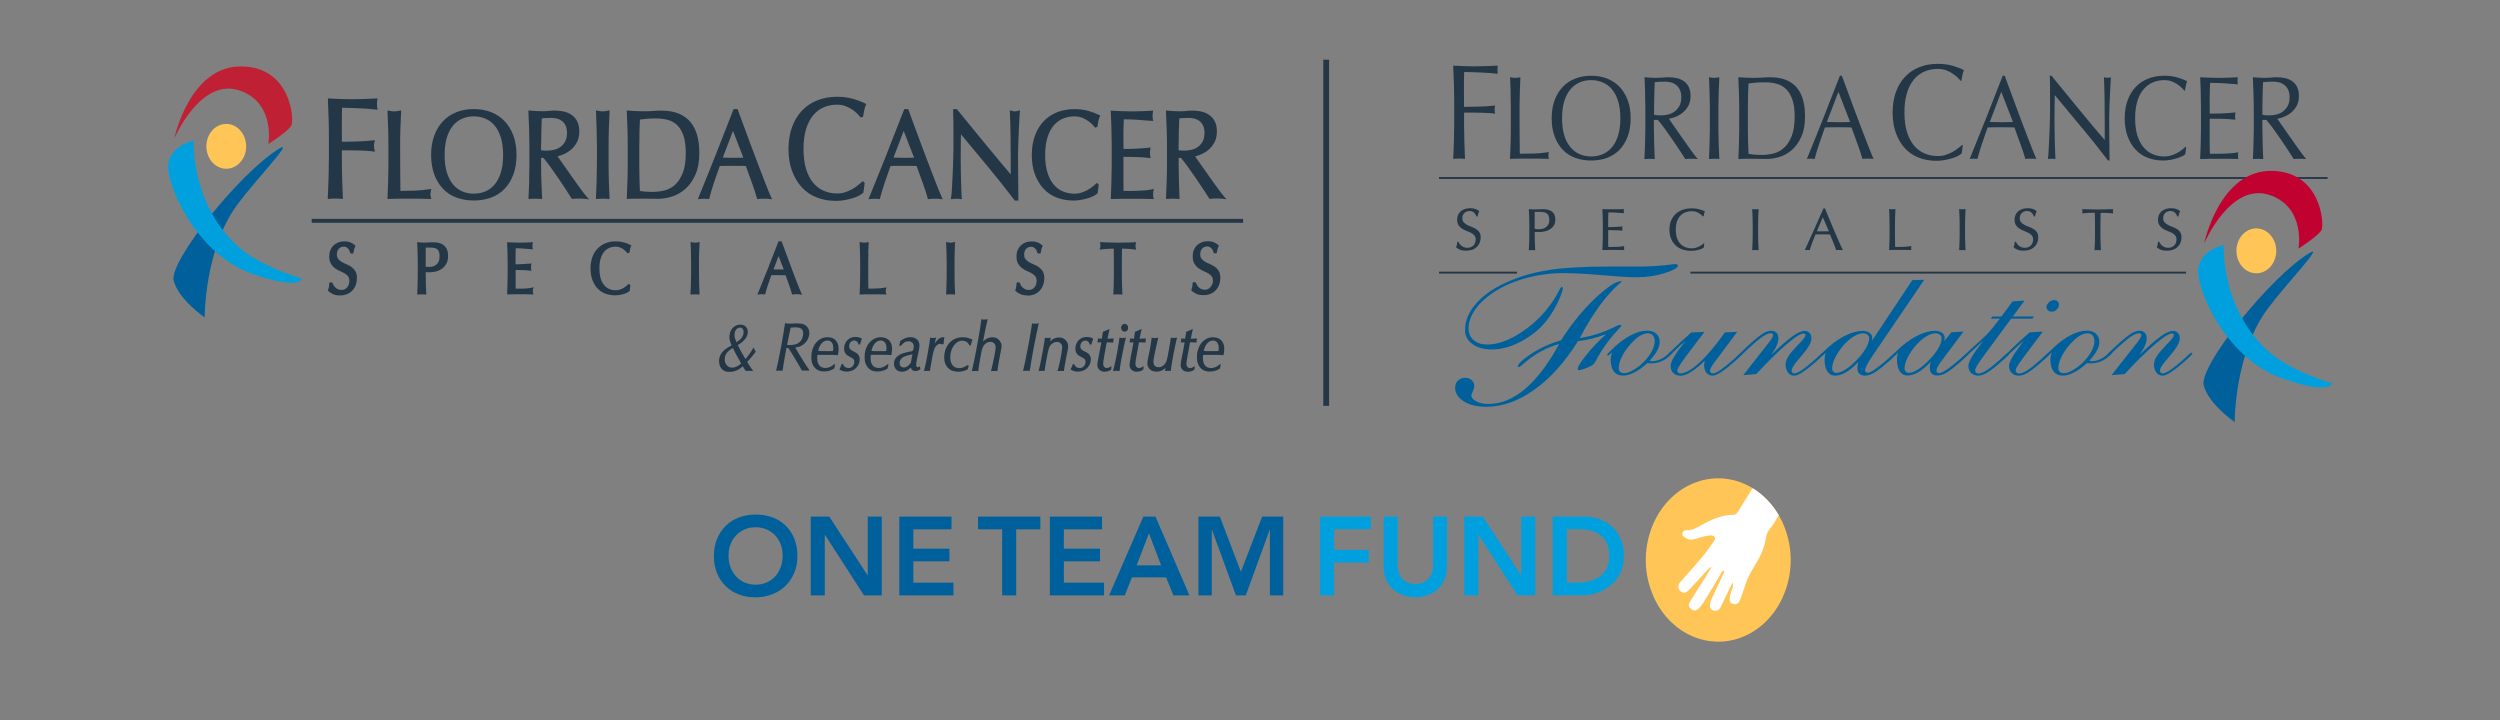 <?xml version="1.0" encoding="UTF-8"?><svg id="Paths" xmlns="http://www.w3.org/2000/svg" viewBox="0 0 514.59 148.22"><rect x="0" y="0" width="514.59" height="148.22" fill="#808080" stroke="none"/><defs><style>.cls-1{fill:#00609c;}.cls-2{fill:#fff;}.cls-3{fill:#ffc557;}.cls-4{fill:#00a0df;}.cls-5{fill:#c02033;}.cls-6{fill:#c10230;}.cls-7{fill:#243746;}</style></defs><g><g><path class="cls-1" d="M146.94,114.51c0-1.3,.21-2.48,.64-3.54,.43-1.06,1.02-1.96,1.77-2.71,.76-.75,1.66-1.32,2.7-1.73,1.05-.4,2.19-.61,3.45-.61,1.27-.01,2.43,.17,3.48,.56,1.05,.39,1.96,.96,2.73,1.71,.76,.75,1.36,1.65,1.79,2.7,.43,1.05,.64,2.23,.64,3.53s-.21,2.42-.64,3.46c-.43,1.04-1.02,1.93-1.79,2.68-.76,.75-1.67,1.33-2.73,1.75-1.05,.42-2.21,.64-3.48,.65-1.25,0-2.4-.2-3.45-.61-1.05-.4-1.95-.98-2.7-1.72s-1.35-1.63-1.77-2.67-.64-2.19-.64-3.46Zm3.02-.18c0,.87,.13,1.67,.4,2.4,.27,.73,.65,1.37,1.13,1.9,.49,.53,1.07,.95,1.75,1.26,.68,.31,1.44,.46,2.28,.46s1.6-.15,2.29-.46,1.27-.73,1.76-1.26,.87-1.17,1.13-1.9c.27-.73,.4-1.53,.4-2.4,0-.81-.13-1.56-.4-2.27-.27-.7-.65-1.32-1.13-1.84-.49-.53-1.08-.94-1.76-1.24s-1.45-.45-2.29-.45-1.6,.15-2.28,.45c-.68,.3-1.26,.71-1.75,1.24-.49,.53-.87,1.14-1.13,1.84-.27,.7-.4,1.46-.4,2.27Zm16.92-7.99h3.82l7.86,12.05h.05v-12.05h2.89v16.21h-3.66l-8.02-12.44h-.05v12.44h-2.89v-16.21Zm18.23,0h10.74v2.61h-7.86v3.98h7.44v2.61h-7.44v4.4h8.27v2.61h-11.15v-16.21Zm21.17,2.61h-4.97v-2.61h12.83v2.61h-4.97v13.6h-2.89v-13.6Zm9.82-2.61h10.74v2.61h-7.86v3.98h7.44v2.61h-7.44v4.4h8.27v2.61h-11.15v-16.21Zm19.24,0h2.5l6.99,16.21h-3.3l-1.51-3.71h-7.03l-1.47,3.71h-3.23l7.05-16.21Zm3.66,10.03l-2.5-6.6-2.54,6.6h5.04Zm7.69-10.03h4.4l4.33,11.36,4.37-11.36h4.35v16.21h-2.75v-13.47h-.05l-4.92,13.47h-2.02l-4.92-13.47h-.05v13.47h-2.75v-16.21Z"/><path class="cls-4" d="M271.71,106.33h10.47v2.61h-7.58v4.26h7.15v2.61h-7.15v6.73h-2.89v-16.21Zm26.13,10.26c0,.98-.17,1.86-.5,2.64-.34,.79-.79,1.45-1.37,2-.58,.55-1.27,.97-2.06,1.27-.79,.3-1.66,.45-2.59,.45s-1.79-.15-2.59-.45c-.79-.3-1.48-.72-2.07-1.27s-1.05-1.22-1.37-2c-.33-.79-.49-1.67-.49-2.64v-10.26h2.89v10.17c0,.4,.06,.81,.18,1.25,.12,.44,.32,.84,.61,1.2,.28,.37,.66,.67,1.12,.9,.47,.24,1.04,.36,1.73,.36s1.26-.12,1.73-.36c.47-.24,.84-.54,1.12-.9,.28-.37,.48-.77,.61-1.2s.18-.85,.18-1.25v-10.17h2.89v10.26Zm3.55-10.26h3.82l7.86,12.05h.05v-12.05h2.89v16.21h-3.66l-8.02-12.44h-.05v12.44h-2.89v-16.21Zm18.23,0h6.39c1.07,0,2.1,.17,3.09,.49,.99,.33,1.87,.83,2.63,1.5,.76,.67,1.37,1.52,1.83,2.53,.46,1.02,.69,2.21,.69,3.58s-.26,2.59-.79,3.61-1.21,1.85-2.04,2.52c-.83,.67-1.76,1.16-2.77,1.49-1.02,.33-2.01,.49-2.99,.49h-6.05v-16.21Zm5.04,13.6c.9,0,1.75-.1,2.55-.31,.8-.21,1.5-.53,2.1-.96,.6-.44,1.06-1,1.41-1.69,.34-.7,.52-1.54,.52-2.53s-.15-1.82-.46-2.52c-.31-.7-.73-1.27-1.27-1.71-.54-.43-1.18-.75-1.92-.96-.74-.21-1.55-.31-2.44-.31h-2.63v10.99h2.15Z"/></g><g><path class="cls-3" d="M339.74,121.19c2.89,8.7,11.5,13.07,19.2,9.81,7.7-3.28,11.6-12.97,8.68-21.66-2.9-8.68-11.5-13.07-19.2-9.8-7.7,3.26-11.61,12.98-8.69,21.66Z"/><path class="cls-2" d="M366.13,106.07s0,0,0-.01c-1.38-2.38-3.24-4.26-5.38-5.57-1,1.55-1.96,3.13-2.93,4.71-.25,.4-.51,.74-1.04,.75-2.46,.04-4.62,1.03-6.7,2.2-.9,.51-1.78,1.03-2.87,.98-.41-.02-.79,.19-.92,.58-.15,.46,.25,.7,.55,.93,1.04,.8,2.1,.3,3.13-.02,.65-.2,1.31-.32,1.98-.41,.37-.05,.75,0,.97,.32,.25,.35-.03,.67-.22,.97-1.11,1.78-2.49,3.36-3.86,4.94-.93,1.07-1.88,2.13-2.81,3.19-.53,.6-.89,1.24-.22,1.96,.59,.63,1.18,.55,1.97-.28,1.33-1.41,2.61-2.85,3.93-4.27,.15-.16,.33-.28,.56-.38-.98,1.98-2.31,3.74-3.44,5.62-.33,.55-.66,1.1-1.02,1.64-.39,.59-.14,1.07,.3,1.44,.47,.4,1,.42,1.48-.05,1.02-1.01,1.62-2.31,2.39-3.5,.85-1.31,1.6-2.67,2.39-4.02,.1-.17,.18-.35,.48-.35,.14,.32-.08,.59-.2,.84-.78,1.72-1.59,3.44-2.4,5.15-.14,.3-.24,.59-.27,.92-.06,.61,.08,1.12,.72,1.3,.64,.18,1.15-.05,1.45-.65,.67-1.35,1.31-2.72,1.97-4.08,.14-.28,.29-.56,.54-1.04,.2,.87-.16,1.43-.35,1.99-.13,.4-.23,.8-.27,1.22-.06,.61,.1,1.12,.77,1.25,.68,.13,1.12-.22,1.34-.83,.4-1.08,.81-2.17,1.15-3.27,.53-1.68,1.47-3.14,2.36-4.62,.93-1.54,1.58-3.16,1.82-4.93,.1-.7,.37-1.29,.82-1.82,.73-.87,1.23-1.89,1.84-2.83Z"/></g></g><g><g><path class="cls-5" d="M35.86,28.56s3.13-15.08,13.93-14.89c10.15,.18,10.8,11.02,10.18,12.17-.62,1.16-4.74,3.81-4.74,3.81,0,0,1.51-8.35-5.74-10.97-8.19-2.96-13.63,9.87-13.63,9.87Z"/><path class="cls-1" d="M42.13,65.34s-5.34-3.64-6.38-7.55c-1.04-3.92,13.67-22.34,21.78-27.23,3.19-1.92-5.03,6.58-8.73,11.62-6.73,9.16-6.67,23.16-6.67,23.16Z"/><path class="cls-3" d="M42.75,31.75c.79,2.39,3.16,3.59,5.27,2.69,2.12-.9,3.19-3.56,2.38-5.95-.8-2.38-3.16-3.59-5.27-2.69-2.12,.9-3.19,3.57-2.39,5.95Z"/><path class="cls-4" d="M39.88,28.96s-4.23,.69-5.18,4.4c-.95,3.71,5.28,18.84,17.27,23.02,9.97,3.47,10.14,.95,10.14,.95,0,0-8.64-2.4-13.42-6.87-9.5-8.89-8.82-21.49-8.82-21.49Z"/><path class="cls-7" d="M143.65,41.01l.46-.06c.48-.06,1.13-.06,1.61,0l.24,.03,.06-.23c.19-.77,.49-1.77,.88-2.96,.39-1.18,.81-2.39,1.26-3.62,.37-.01,.74-.02,1.1-.03h.1c.93-.02,1.91-.02,2.88,0h.07c.41,0,.82,.01,1.22,.03,.14,.4,.29,.81,.44,1.24l.8,2.21c.22,.6,.42,1.18,.6,1.74,.18,.55,.32,1.02,.43,1.41l.06,.23,.24-.04c.19-.03,.38-.05,.56-.05h1.21c.18,0,.37,.02,.56,.05l.51,.08-.22-.47c-.19-.39-.44-.98-.75-1.78-.31-.79-.66-1.68-1.05-2.68-.26-.68-.54-1.39-.82-2.15l-1.74-4.61c-.44-1.18-.87-2.34-1.29-3.5l-1.25-3.4h-.81l-.07,.17c-1.18,3.06-2.36,6.07-3.53,9.02-1.12,2.85-2.3,5.76-3.59,8.92l-.18,.43Zm7.23-14.06l2.13,5.5c-.3,0-.59,.02-.89,.02-.82,.02-1.61,.02-2.49-.01-.29-.01-.57-.02-.85-.02l2.09-5.49Zm45.21,14l-.37,.05,.06-.37c.03-.16,.06-.45,.1-.87,.04-.51,.07-1.06,.1-1.7l.11-2.09c.04-.75,.07-1.5,.09-2.25l.06-2.28c.01-.69,.02-1.3,.02-1.84,0-1.35,0-2.54-.01-3.58v-.65c-.01-1.12-.03-2.03-.06-2.63v-.28s.76,0,.76,0l3.04,3.73c1.05,1.29,2.1,2.56,3.14,3.82,1.03,1.26,2.02,2.44,2.95,3.56,.8,.97,1.43,1.71,1.96,2.32v-2.77c0-1.8,0-3.54-.03-5.24-.03-1.79-.08-3.36-.14-4.8l-.02-.38,.37,.11c.26,.08,.5,.12,.69,.12,.11,0,.32-.02,.65-.12l.38-.11-.03,.39c-.03,.37-.07,.93-.1,1.68-.03,.51-.05,1.05-.08,1.6l-.14,3.32c-.03,.82-.04,1.47-.04,1.96v1.54c0,.58,0,1.19,.01,1.82l.02,1.91c0,.64,.02,1.24,.02,1.8,.01,.56,.01,1.04,.01,1.45v1.12h-.72l-.08-.11c-1.74-2.28-3.61-4.62-5.56-6.98-1.81-2.2-3.63-4.39-5.45-6.56,0,.35-.02,.75-.03,1.2-.01,.8-.02,1.89-.02,3.28,0,.23,0,.5,0,.81v.52c.01,.3,.01,.61,.02,.94v.73c.02,.58,.03,1.17,.04,1.77l.06,2.02c.01,.37,.02,.7,.04,.99,.01,.33,.02,.63,.04,.75l.06,.36-.36-.05c-.46-.07-1.11-.06-1.57,0Zm-33.06-5.74c-.49-1.32-.73-2.85-.73-4.53s.25-3.21,.73-4.53c.49-1.33,1.18-2.47,2.06-3.39,.88-.93,1.95-1.64,3.18-2.12,1.22-.48,2.58-.72,4.04-.72,1.18,0,2.23,.13,3.21,.41,.97,.27,1.82,.6,2.56,.97l.24,.12-.12,.24c-.12,.24-.22,.58-.31,1.04-.09,.47-.16,.86-.21,1.17l-.03,.15-.49,.18-.12-.16c-.17-.22-.4-.48-.7-.75-.3-.28-.65-.56-1.06-.82-.38-.25-.83-.47-1.34-.66-.49-.17-1.02-.26-1.63-.26-.98,0-1.9,.18-2.73,.53-.84,.35-1.56,.89-2.19,1.64-.63,.75-1.12,1.7-1.47,2.83-.35,1.15-.53,2.54-.53,4.12s.18,2.98,.53,4.13c.35,1.13,.84,2.09,1.47,2.84,.62,.74,1.36,1.29,2.19,1.64,.83,.36,1.75,.54,2.73,.54,.59,0,1.14-.08,1.65-.25,.51-.17,.98-.37,1.41-.61,.43-.24,.82-.5,1.15-.77,.35-.28,.65-.52,.89-.74l.2-.18,.37,.42-.26,1.94-.06,.06c-.18,.18-.45,.37-.8,.56-.35,.2-.77,.37-1.27,.52-.49,.15-1.04,.29-1.63,.4-.59,.12-1.23,.18-1.9,.18-1.39,0-2.69-.23-3.88-.68-1.2-.46-2.25-1.15-3.11-2.08-.86-.92-1.54-2.06-2.03-3.39Zm17.83,5.74l.24,.03,.06-.23c.18-.72,.46-1.67,.88-2.96,.44-1.31,.85-2.5,1.26-3.62,.38-.01,.75-.02,1.11-.03h.09c.93-.02,1.85-.02,2.94,0,.41,0,.82,.01,1.23,.03,.18,.51,.37,1.05,.58,1.61l.67,1.84c.22,.61,.42,1.18,.6,1.74,.17,.52,.32,1,.42,1.4l.06,.24,.24-.04c.19-.03,.38-.05,.57-.05h1.2c.18,0,.37,.02,.56,.05l.5,.08-.22-.46c-.2-.43-.46-1.04-.76-1.78-.31-.78-.66-1.68-1.04-2.68-.39-1-.8-2.08-1.24-3.24l-.17-.44c-.38-1.02-.77-2.04-1.15-3.07-.44-1.18-.88-2.34-1.3-3.5-.43-1.16-.82-2.23-1.18-3.22l-.07-.18h-.81l-.07,.17c-1.18,3.06-2.36,6.07-3.53,9.02-1.29,3.25-2.46,6.17-3.6,8.92l-.18,.43,.46-.06c.48-.06,1.14-.06,1.61,0Zm5.15-14l2.14,5.5c-.3,0-.59,.02-.89,.02-.82,.02-1.62,.02-2.49-.01-.29-.01-.57-.02-.85-.02l2.09-5.49Zm27.01,8.94c-.43-1.15-.64-2.49-.64-3.98s.22-2.83,.64-3.98c.43-1.17,1.04-2.17,1.81-2.98,.77-.81,1.71-1.43,2.79-1.86,1.07-.42,2.27-.63,3.56-.63,1.02,0,1.97,.12,2.81,.36,.83,.23,1.59,.52,2.25,.85l.24,.12-.12,.24c-.11,.22-.2,.52-.27,.9-.08,.41-.14,.75-.18,1.02l-.03,.16-.48,.17-.12-.16c-.14-.19-.33-.4-.6-.65-.28-.26-.58-.49-.92-.71-.33-.22-.72-.41-1.18-.58-.42-.15-.89-.23-1.41-.23-.85,0-1.65,.16-2.39,.47-.73,.31-1.35,.77-1.9,1.42h0c-.53,.63-.97,1.46-1.28,2.47-.31,1-.47,2.21-.47,3.6s.16,2.6,.47,3.6c.32,1.02,.74,1.83,1.28,2.47,.55,.65,1.17,1.12,1.9,1.42,.73,.31,1.53,.47,2.39,.47,.51,0,.99-.07,1.43-.22,.45-.15,.86-.33,1.23-.53,.37-.21,.71-.43,1.01-.67,.31-.24,.57-.46,.77-.64l.2-.18,.35,.4-.23,1.72-.06,.06c-.15,.16-.38,.32-.71,.5-.31,.17-.68,.32-1.12,.46-.42,.13-.9,.25-1.42,.35-.54,.11-1.1,.16-1.67,.16-1.23,0-2.37-.2-3.41-.6-1.05-.4-1.97-1.01-2.73-1.83-.76-.81-1.36-1.81-1.79-2.98Zm15.81-1.81v-4.41c0-1-.02-2.09-.06-3.32-.03-.76-.06-1.52-.09-2.28l-.05-1.3,.3,.02c.68,.04,1.36,.07,2.03,.1,1.35,.05,2.71,.05,4.04,0,.66-.03,1.34-.06,2.02-.1l.35-.02-.07,.34c-.04,.23-.06,.46-.06,.72s.02,.49,.06,.72l.07,.35-.59-.04c-.39-.03-.76-.05-1.1-.08-.4-.03-.82-.07-1.27-.1-.45-.03-.94-.06-1.46-.09-.46-.02-1.01-.03-1.63-.03-.01,.45-.03,.89-.05,1.3-.02,.49-.03,1.05-.03,1.68,0,.67,0,1.31,.01,1.95v.46c0,.27,.01,.51,.01,.71,.56,0,1.06-.01,1.52-.02,.53-.02,1.01-.04,1.45-.06l1.21-.08c.36-.03,.72-.05,1.05-.09l.36-.04-.07,.36c-.05,.24-.07,.49-.07,.74s.02,.48,.07,.72l.07,.37-.37-.05c-.39-.05-.85-.09-1.36-.13-.52-.03-1.04-.05-1.56-.06-.52,0-1.01-.02-1.47-.03-.33,0-.6,0-.84-.01,0,.06,0,.12,0,.19,0,.23-.01,.45-.01,.72v2.54c0,.98,0,1.78,.01,2.41,0,.48,.01,.87,.02,1.17h1.33c.57,0,1.13-.01,1.68-.04,.55-.03,1.07-.06,1.56-.1,.47-.04,.89-.11,1.24-.19l.45-.11-.12,.44c-.03,.09-.04,.2-.04,.33-.01,.15-.02,.28-.02,.39,0,.24,.02,.45,.06,.6l.1,.36-.37-.02c-.66-.03-1.34-.05-2.02-.05h-4.13c-.69,0-1.38,.02-2.05,.05h-.3s.05-1.35,.05-1.35c.03-.74,.06-1.47,.08-2.2,.04-1.25,.06-2.3,.06-3.31Zm11.31,3.35c-.04,1.09-.08,2.17-.13,3.23v.31s.3-.03,.3-.03c.66-.06,1.52-.06,2.18,0l.31,.03-.05-1.27c-.03-.75-.06-1.51-.08-2.28-.04-1.09-.06-2.21-.06-3.33v-1.6h.46c.49,.57,1,1.23,1.51,1.95,.58,.81,1.15,1.63,1.71,2.45,.57,.82,1.07,1.59,1.54,2.3l.07,.1c.42,.67,.74,1.17,.97,1.51l.1,.15,.17-.03c.19-.03,.4-.05,.62-.05h1.34c.22,0,.44,.02,.64,.05l.72,.11-.48-.55c-.17-.19-.44-.52-.83-1.04-.35-.46-.72-.96-1.11-1.52-.4-.55-.8-1.13-1.23-1.74l-1.23-1.74c-.37-.52-.7-1-1.01-1.43l-.57-.83c.35-.08,.72-.2,1.11-.36,.56-.22,1.09-.53,1.59-.94,.49-.4,.9-.9,1.26-1.54,.35-.64,.52-1.39,.52-2.25s-.13-1.49-.4-2.04c-.27-.55-.65-1.01-1.11-1.34-.46-.34-1-.58-1.61-.73-1.01-.24-2.2-.26-3.21-.14-.81,.09-1.71,.08-2.55,.03-.43-.03-.86-.06-1.29-.1l-.31-.03v.31c.06,1.13,.1,2.23,.14,3.32,.04,1.09,.07,2.2,.07,3.31v4.41c0,1.11-.02,2.23-.07,3.33Zm2.47-7.74c0-.92,.02-1.84,.04-2.76,.03-.79,.06-1.58,.08-2.38v-.18c.19-.02,.41-.04,.65-.06,.32-.02,.74-.04,1.3-.04,.37,0,.76,.04,1.14,.13,.37,.09,.72,.25,1.04,.48,.31,.23,.57,.55,.77,.94,.2,.4,.3,.92,.3,1.53,0,.72-.13,1.32-.38,1.78-.27,.48-.59,.84-.99,1.12-.4,.28-.83,.48-1.3,.58h0c-.81,.19-1.6,.2-2.21,.15-.15-.01-.3-.03-.45-.05v-1.24Zm-113.47,7.74c-.04,1.09-.08,2.17-.12,3.23v.3s.29-.02,.29-.02c.49-.03,1-.05,1.51-.05h1.52c.51,0,1.02,0,1.52,.02,.5,.02,1.01,.02,1.53,.02,.92,0,1.89-.16,2.89-.46,1.01-.31,1.95-.84,2.79-1.58,.84-.74,1.53-1.73,2.07-2.93,.54-1.2,.81-2.69,.81-4.43,0-1.33-.14-2.55-.43-3.62-.29-1.08-.75-2.02-1.38-2.77-.63-.76-1.45-1.35-2.44-1.76-.98-.41-2.17-.61-3.53-.61-.6,0-1.18,.02-1.74,.07-1.09,.09-2.26,.08-3.4,.03-.57-.03-1.14-.06-1.71-.1l-.3-.02v.3c.06,1.13,.1,2.24,.13,3.32,.04,1.06,.06,2.18,.06,3.31v4.41c0,1.14-.02,2.26-.06,3.33Zm2.46-7.74c0-.92,.01-1.83,.03-2.73,.02-.81,.05-1.6,.09-2.35,.4-.05,.86-.1,1.36-.15,.6-.05,1.24-.08,1.89-.08,.92,0,1.77,.1,2.52,.31,.74,.2,1.39,.57,1.92,1.09,.53,.52,.96,1.24,1.28,2.16,.31,.94,.47,2.14,.47,3.58,0,1.65-.2,3.01-.61,4.04-.4,1.02-.92,1.84-1.55,2.43-.63,.58-1.34,.98-2.13,1.19-1.41,.37-2.79,.36-4.1,.26-.41-.03-.77-.08-1.06-.14-.08-1.72-.12-3.48-.12-5.22v-4.41Zm-63.9,3.49v-5.04c0-1.32-.02-2.6-.06-3.79-.04-1.24-.09-2.5-.14-3.8v-.3s.29,.02,.29,.02c.78,.04,1.56,.08,2.32,.11,1.53,.06,3.08,.06,4.67,0,.8-.03,1.66-.07,2.6-.11l.34-.02-.06,.33c-.05,.28-.07,.55-.07,.83s.02,.56,.07,.83l.06,.36-.36-.05c-.46-.06-1.02-.11-1.68-.16-.66-.05-1.32-.09-2-.11-.69-.03-1.34-.05-1.98-.07-.5-.02-.93-.03-1.3-.03-.01,.59-.03,1.16-.03,1.7,0,.63-.01,1.25-.01,1.87,0,.68,0,1.31,.01,1.89,0,.49,.01,1.01,.01,1.54,1.09,0,2.11-.02,3.11-.06,1.07-.03,2.18-.11,3.3-.23l.38-.04-.09,.37c-.07,.27-.1,.54-.1,.81s.03,.54,.1,.81l.09,.38-.39-.05c-.42-.06-.89-.1-1.45-.13-.54-.03-1.11-.05-1.7-.07-.59-.02-1.18-.03-1.79-.03h-1.47v2.22c0,1.3,.02,2.58,.06,3.8,.04,1.25,.09,2.48,.14,3.69v.31s-.3-.03-.3-.03c-.76-.08-1.72-.08-2.49,0l-.31,.03v-.31c.06-1.21,.11-2.45,.15-3.69,.04-1.22,.06-2.46,.06-3.8Zm23.49,5.68c.77,.81,1.72,1.43,2.8,1.82,1.07,.39,2.26,.59,3.53,.59s2.48-.2,3.55-.59c1.08-.4,2.03-1.01,2.8-1.82,.78-.82,1.39-1.82,1.81-2.98,.43-1.16,.64-2.5,.64-3.98s-.22-2.82-.64-3.98c-.43-1.16-1.04-2.16-1.81-2.98-.76-.8-1.7-1.43-2.79-1.86-1.07-.42-2.27-.63-3.56-.63s-2.47,.21-3.54,.63c-1.09,.43-2.03,1.06-2.79,1.86-.77,.8-1.38,1.81-1.81,2.98-.43,1.16-.64,2.5-.64,3.98s.22,2.82,.64,3.98c.43,1.17,1.04,2.17,1.81,2.98Zm.79-10.55c.31-1,.74-1.83,1.28-2.47,.54-.64,1.18-1.12,1.9-1.42,.73-.31,1.53-.47,2.36-.47s1.65,.16,2.39,.47c.73,.31,1.37,.79,1.9,1.42,.54,.64,.97,1.47,1.28,2.47,.31,1.01,.47,2.22,.47,3.6s-.16,2.59-.47,3.6c-.3,.99-.74,1.82-1.28,2.47-.53,.63-1.17,1.11-1.9,1.42-1.45,.62-3.28,.63-4.75,0-.72-.31-1.36-.78-1.9-1.42-.54-.65-.98-1.48-1.28-2.47-.31-1-.46-2.21-.46-3.6s.16-2.6,.46-3.6Zm-12.2-5.25v-.34s.32,.07,.32,.07c.19,.04,.38,.07,.55,.1,.33,.05,.68,.05,1.01,0,.18-.03,.36-.06,.56-.1l.34-.07v.34c-.06,1.13-.11,2.24-.14,3.32-.04,1.08-.06,2.2-.06,3.32,0,2.15,0,4.02,.02,5.61,.01,1.47,.03,2.8,.04,3.98,1.02,0,1.95-.02,2.82-.04h0c.97-.03,2.03-.13,3.15-.3l.4-.06-.1,.4c-.09,.34-.1,.57-.1,.7,0,.17,.03,.39,.1,.62l.1,.36-.38-.02c-.67-.03-1.37-.05-2.08-.05h-4.19c-.69,0-1.39,.02-2.09,.05h-.29s.01-.28,.01-.28c.04-1.06,.08-2.14,.12-3.23,.04-1.09,.06-2.21,.06-3.33v-4.41c0-1.12-.02-2.24-.06-3.31-.04-1.09-.08-2.19-.12-3.32Zm42.92,.41l-.03-.75,.34,.07c.2,.04,.38,.07,.56,.1,.33,.05,.67,.05,1.02,0,.18-.03,.36-.06,.55-.1l.34-.07-.05,1.19c-.03,.84-.07,1.66-.1,2.47h0c-.04,1.06-.06,2.18-.06,3.31v4.41c0,1.14,.02,2.26,.06,3.33,.04,1.04,.08,2.07,.12,3.08l.02,.46-.31-.03c-.66-.06-1.52-.06-2.18,0l-.31,.03v-.31c.06-1.06,.1-2.14,.13-3.23,.04-1.17,.06-2.26,.06-3.33v-4.41c0-1.07-.02-2.15-.06-3.31-.03-.95-.07-1.92-.11-2.91Zm-13.78,13.96c-.04,1.09-.08,2.17-.13,3.23v.31s.3-.03,.3-.03c.67-.06,1.51-.06,2.18,0l.31,.03v-.31c-.06-1.06-.1-2.14-.14-3.23-.04-1.08-.06-2.2-.06-3.33v-1.6h.47c.45,.53,.95,1.17,1.51,1.95,.58,.81,1.15,1.63,1.71,2.45,.56,.82,1.07,1.59,1.53,2.3,.46,.72,.8,1.26,1.03,1.61l.1,.15,.18-.03c.19-.03,.4-.05,.62-.05h1.34c.22,0,.44,.02,.64,.05l.73,.11-.49-.56c-.21-.24-.49-.59-.83-1.04-.34-.46-.72-.96-1.11-1.52-.39-.55-.8-1.13-1.23-1.74l-.1-.15c-.39-.55-.76-1.09-1.13-1.6-.34-.48-.66-.93-.95-1.35l-.12-.17c-.2-.29-.37-.53-.51-.74,.34-.08,.71-.2,1.1-.36,.57-.22,1.1-.54,1.59-.94,.5-.41,.92-.92,1.26-1.54,.35-.63,.52-1.39,.52-2.25,0-.81-.14-1.49-.4-2.04-.27-.55-.64-1-1.11-1.34-.45-.33-.99-.58-1.61-.73-1.03-.24-2.2-.25-3.21-.14-.8,.09-1.71,.08-2.55,.03-.42-.03-.85-.06-1.29-.1l-.31-.03v.31c.06,1.13,.1,2.24,.14,3.32,.04,1.08,.06,2.2,.06,3.31v4.41c0,1.12-.02,2.24-.06,3.33Zm2.47-7.74c0-.92,.01-1.84,.04-2.76l.08-2.56c.19-.02,.4-.04,.64-.06,.32-.03,.74-.04,1.3-.04,.38,0,.76,.04,1.15,.13,.37,.08,.72,.25,1.04,.48,.31,.23,.57,.54,.77,.94,.2,.4,.3,.91,.3,1.53,0,.71-.13,1.31-.39,1.78-.26,.47-.59,.84-.98,1.12-.4,.28-.84,.48-1.31,.58h0c-.8,.19-1.59,.2-2.22,.15-.15-.01-.3-.03-.44-.05v-1.24Zm-38.27,26.09c.24,.38,.35,.85,.35,1.45,0,.49-.08,.96-.23,1.39-.16,.44-.39,.83-.69,1.15-.29,.33-.66,.58-1.11,.77-.43,.18-.92,.27-1.47,.27-.59,0-1.06-.09-1.44-.27-.37-.18-.67-.37-.91-.6l-.13-.12,.06-.17c.07-.2,.12-.4,.15-.57,.03-.18,.06-.41,.08-.69l.02-.25h.59l.07,.17c.07,.17,.15,.33,.26,.49,.11,.17,.24,.31,.38,.44,.16,.14,.33,.25,.53,.32,.4,.16,.94,.17,1.32-.02,.2-.1,.37-.22,.51-.39,.14-.16,.25-.35,.33-.59,.08-.24,.12-.49,.12-.75,0-.39-.09-.7-.25-.92-.19-.24-.42-.44-.69-.6-.28-.17-.61-.33-.96-.48-.36-.15-.71-.35-1.05-.59-.33-.23-.61-.55-.84-.93-.23-.39-.35-.91-.35-1.53,0-.45,.07-.87,.22-1.23,.14-.38,.36-.71,.64-.98,.27-.27,.61-.49,.99-.64,.37-.15,.81-.23,1.28-.23s.84,.06,1.18,.19c.35,.14,.67,.33,.95,.59l.15,.13-.09,.18c-.07,.16-.13,.32-.18,.49-.05,.18-.1,.41-.15,.69l-.04,.22h-.58l-.06-.19c-.04-.13-.1-.27-.17-.42-.06-.13-.14-.26-.26-.39-.11-.11-.23-.21-.38-.29-.28-.15-.76-.14-1.07,0-.18,.08-.32,.18-.45,.32-.13,.13-.23,.3-.3,.49-.07,.19-.11,.41-.11,.65,0,.4,.09,.71,.25,.93,.19,.24,.42,.45,.69,.61,.29,.17,.61,.33,.96,.47,.39,.16,.73,.34,1.04,.55h0c.33,.23,.62,.53,.85,.88Zm18.47-5.07h0c-.2-.21-.42-.38-.66-.5-.23-.11-.47-.19-.69-.23-.22-.05-.44-.09-.67-.1h-.12c-.29-.01-.46-.02-.74,0h-.14c-.1,.01-.2,.02-.3,.02-.15,0-.29,.01-.47,.02-.43,.03-.66,.02-.98,0h-.13c-.17-.02-.33-.03-.5-.05l-.31-.04v.32c.04,.65,.06,1.29,.08,1.92,.02,.63,.03,1.26,.03,1.91v2.56c0,.65-.01,1.29-.03,1.92-.02,.64-.04,1.26-.07,1.87v.31s.3-.03,.3-.03c.38-.04,.85-.04,1.24,0l.31,.03v-.31c-.04-.61-.06-1.24-.08-1.87-.02-.63-.03-1.27-.03-1.91v-.52c.08,0,.16,.01,.23,.01,.44,.02,1.01,.01,1.7-.12,.44-.08,.86-.25,1.25-.5,.4-.25,.74-.6,1.01-1.04,.28-.45,.42-1.02,.42-1.73,0-.44-.06-.83-.18-1.15-.12-.32-.28-.58-.47-.79Zm-1.32,3.15h0c-.13,.28-.3,.5-.51,.66-.21,.16-.44,.27-.69,.33-.49,.12-1,.12-1.44,.03v-3.92h.91c.33,0,.62,.03,.87,.08,.23,.04,.42,.13,.58,.25,.15,.11,.27,.28,.35,.51,.09,.23,.14,.55,.14,.94,0,.46-.07,.84-.2,1.12Zm19.41,5.88c0,.08,0,.15,0,.21,0,.14,.01,.24,.03,.31l.1,.36-.38-.02c-.39-.02-.78-.03-1.17-.03h-2.39c-.39,0-.79,.01-1.19,.03h-.3s.01-.28,.01-.28c.03-.63,.05-1.26,.07-1.89,.02-.62,.03-1.26,.03-1.91v-2.55c0-.65,0-1.29-.03-1.92-.02-.63-.04-1.27-.07-1.9v-.3s.29,.02,.29,.02c.3,.02,.6,.03,.9,.04h.27c.78,.05,1.56,.05,2.33,.01h.27c.3-.02,.59-.04,.9-.05l.35-.02-.07,.34c-.02,.13-.04,.26-.04,.4s.01,.26,.04,.39l.07,.34-1.12-.08c-.14-.01-.27-.02-.4-.04l-.54-.04c-.2-.01-.41-.03-.64-.04-.24,0-.51-.01-.83-.02,0,.22-.02,.44-.03,.65-.01,.28-.02,.6-.02,.96,0,.39,0,.76,0,1.13,0,.22,0,.4,0,.56,.28,0,.53,0,.76-.01,.3,0,.58-.02,.84-.04l.7-.05c.16,0,.31-.02,.46-.03l.51-.04-.06,.35c-.02,.13-.03,.27-.03,.41,0,.13,.01,.26,.03,.4l.07,.36-.37-.05c-.22-.03-.48-.06-.78-.07-.3-.02-.6-.03-.9-.04h-.09c-.27,0-.53,0-.76-.01-.13,0-.25,0-.36,0,0,.01,0,.02,0,.03,0,.1,0,.22,0,.37v1.48c0,.56,0,1.02,0,1.39,0,.22,0,.41,.01,.57h.66c.33,0,.65,0,.97-.02,.32,0,.62-.03,.9-.06,.32-.03,.53-.06,.7-.11l.46-.12-.13,.46s-.02,.1-.02,.17Zm20.05-9.34l.24,.12-.12,.24c-.06,.11-.1,.27-.15,.5l-.13,.74-.41,.16-.12-.17c-.09-.12-.21-.25-.34-.37-.16-.15-.35-.29-.52-.41-.19-.12-.41-.23-.65-.31-.23-.09-.48-.13-.78-.13-.49,0-.93,.09-1.33,.26-.42,.18-.76,.44-1.06,.79h0c-.3,.36-.54,.82-.72,1.39-.17,.56-.26,1.25-.26,2.05s.09,1.48,.26,2.04c.18,.58,.41,1.03,.72,1.4,.3,.35,.65,.62,1.06,.79,.41,.18,.84,.26,1.33,.26,.29,0,.55-.04,.79-.12,.26-.09,.49-.18,.7-.3,.24-.13,.42-.25,.56-.37,.18-.14,.33-.26,.44-.37l.21-.2,.31,.38-.14,1.08-.06,.06c-.1,.1-.23,.19-.44,.31-.2,.11-.42,.2-.67,.28-.26,.08-.53,.14-.84,.2-.3,.06-.64,.09-.99,.09-.73,0-1.41-.12-2.02-.35-.62-.23-1.17-.6-1.62-1.08-.45-.48-.8-1.07-1.05-1.76-.25-.69-.38-1.48-.38-2.34s.13-1.65,.38-2.34c.25-.69,.61-1.28,1.07-1.76,.47-.48,1.02-.86,1.66-1.11,.63-.25,1.34-.37,2.1-.37,.6,0,1.15,.07,1.66,.21,.49,.14,.94,.31,1.32,.51Zm14.15,3.59v2.56c0,.65,0,1.29,.03,1.91,.02,.64,.04,1.26,.07,1.87v.31s-.3-.03-.3-.03c-.39-.04-.86-.04-1.24,0l-.31,.03v-.31c.04-.54,.06-1.1,.08-1.66v-.21c.03-.63,.04-1.27,.04-1.91v-2.56c0-.65,0-1.29-.03-1.91v-.42c-.03-.49-.05-.99-.07-1.5v-.35s.33,.07,.33,.07c.08,.02,.15,.03,.22,.04h.09c.19,.05,.36,.05,.54,.01h.09c.08-.02,.16-.03,.23-.05l.34-.07v.35c-.04,.65-.07,1.29-.09,1.92h0c-.02,.63-.03,1.26-.03,1.91Zm16.29,2.66c.29,0,.57,0,.87,0,.23,0,.44,0,.66,.01,.1,.28,.2,.57,.31,.86,.13,.36,.26,.72,.39,1.07,.12,.35,.24,.68,.34,1.01,.11,.31,.19,.58,.24,.8l.06,.23,.24-.04c.11-.02,.21-.03,.31-.03h.7c.1,0,.2,0,.31,.03l.51,.08-.22-.46c-.11-.24-.26-.57-.44-1.02l-.6-1.55c-.22-.58-.46-1.2-.71-1.87l-2.26-6.1h-.63l-.07,.17c-.68,1.77-1.36,3.51-2.03,5.22-.68,1.71-1.37,3.43-2.08,5.16l-.18,.43,.46-.06c.27-.04,.63-.04,.9,0l.24,.03,.06-.23c.12-.48,.29-1.06,.51-1.71,.21-.64,.44-1.32,.7-2.03,.21,0,.41-.01,.62-.01,.26,0,.52,0,.79,0h0Zm-.96-1.19l1.05-2.75,1.07,2.76c-.12,0-.23,0-.35,0h0c-.24,0-.48,0-.72,0-.26,0-.46,0-.7-.01-.11,0-.22,0-.33-.01Zm19.53-3.39c-.02,.63-.03,1.26-.03,1.91,0,1.24,0,2.33,0,3.24l.03,2.19c.52,0,1.03,0,1.51-.02h0c.52,0,1.11-.06,1.81-.17l.41-.06-.11,.4c-.04,.14-.06,.27-.06,.38,0,.06,0,.17,.06,.32l.11,.37-.39-.02c-.4-.02-.8-.03-1.2-.03h-2.43c-.39,0-.79,.01-1.21,.03h-.3s.01-.28,.01-.28c.03-.61,.05-1.24,.07-1.87,.02-.63,.03-1.27,.03-1.92v-2.56c0-.65,0-1.29-.03-1.91v-.09c-.02-.6-.04-1.21-.07-1.83v-.35s.33,.08,.33,.08c.07,.02,.15,.03,.22,.04h.09c.2,.05,.36,.05,.54,.01h.08c.08-.02,.16-.03,.24-.05l.34-.07v.35c-.04,.65-.07,1.29-.08,1.92Zm17.74,1.91v2.56c0,.65,.01,1.29,.03,1.92l.02,.49c.02,.47,.03,.92,.06,1.38v.31s-.3-.03-.3-.03c-.38-.04-.85-.04-1.24,0l-.31,.03,.09-2.18c.01-.62,.03-1.27,.03-1.91v-2.56c0-.65-.01-1.29-.03-1.92l-.09-2.27,.34,.08c.07,.02,.14,.03,.22,.04h.09c.19,.05,.37,.05,.54,.01l.1-.02c.07-.01,.14-.02,.22-.04l.34-.07-.02,.35c-.02,.45-.04,.89-.05,1.33l-.02,.59c-.02,.63-.03,1.26-.03,1.91Zm14.97,6.82c-.59,0-1.07-.09-1.44-.27-.37-.18-.67-.37-.92-.6l-.13-.12,.06-.17c.07-.21,.13-.41,.15-.57,.03-.18,.06-.41,.08-.69l.02-.25h.6l.06,.18c.06,.15,.14,.31,.25,.49,.1,.17,.23,.31,.38,.43,.17,.15,.34,.25,.53,.33,.4,.16,.95,.17,1.33-.02,.2-.1,.37-.22,.51-.39,.14-.16,.25-.35,.33-.59,.08-.22,.11-.48,.11-.75,0-.4-.08-.7-.25-.92-.18-.24-.42-.44-.69-.6-.32-.18-.63-.34-.96-.47-.36-.15-.71-.35-1.05-.59-.33-.24-.61-.55-.84-.93-.24-.39-.35-.89-.35-1.53,0-.45,.07-.86,.22-1.23,.15-.38,.36-.71,.63-.98,.29-.28,.61-.49,1-.64,.38-.15,.8-.23,1.28-.23s.85,.06,1.19,.19c.35,.13,.66,.32,.94,.58l.15,.14-.09,.18c-.07,.15-.13,.32-.18,.49-.05,.18-.1,.41-.15,.69l-.04,.22h-.58l-.06-.18c-.04-.13-.1-.27-.17-.42-.06-.13-.14-.26-.26-.39-.1-.1-.23-.2-.38-.28-.28-.15-.75-.14-1.07,0-.17,.08-.33,.18-.45,.32-.13,.13-.23,.3-.3,.5-.07,.2-.1,.42-.1,.65,0,.41,.08,.71,.25,.93,.19,.24,.42,.45,.69,.61,.3,.18,.62,.33,.96,.47,.39,.16,.73,.34,1.05,.55h0c.33,.23,.62,.52,.85,.88,.23,.38,.35,.87,.35,1.45,0,.48-.08,.95-.24,1.39-.15,.44-.39,.83-.69,1.15-.29,.33-.66,.58-1.1,.77-.43,.18-.93,.27-1.47,.27Zm15.01-9.8c.04-.15,.06-.29,.06-.41,0-.09-.02-.22-.06-.4l-.07-.34h.35c.44,.03,.87,.04,1.3,.06h.4c1.1,.05,2.28,.05,3.37,.01h.41c.42-.02,.85-.04,1.28-.05h.36s-.08,.33-.08,.33c-.05,.2-.06,.33-.06,.41,0,.12,.02,.25,.05,.39l.1,.39-.4-.05c-.19-.03-.39-.05-.61-.07-.23-.02-.47-.03-.72-.05-.24-.02-.49-.02-.73-.03-.16,0-.31,0-.46,0-.02,.93-.03,1.86-.03,2.79v2.56c0,.65,.01,1.29,.03,1.92l.02,.54c.02,.45,.03,.89,.05,1.33v.31s-.3-.03-.3-.03c-.39-.04-.85-.04-1.24,0l-.31,.03,.08-2.18c.02-.63,.03-1.27,.03-1.92v-2.56c0-.93,0-1.87-.03-2.79-.14,0-.29,0-.45,0-.25,0-.49,.01-.74,.03-.25,.02-.49,.03-.72,.05-.23,.02-.43,.04-.61,.07l-.39,.05,.09-.39Zm23.08,7.55c.08-.22,.12-.47,.12-.75,0-.4-.08-.71-.25-.92-.18-.24-.42-.44-.7-.6-.29-.17-.61-.33-.96-.48-.36-.15-.71-.35-1.05-.59-.33-.24-.62-.55-.85-.94-.23-.39-.35-.9-.35-1.53,0-.46,.07-.88,.22-1.24,.14-.37,.35-.71,.63-.98,.28-.28,.61-.49,.99-.64,.38-.15,.8-.23,1.28-.23,.45,0,.84,.06,1.18,.19,.35,.13,.67,.33,.95,.58l.15,.14-.09,.18c-.07,.15-.13,.31-.18,.48-.05,.19-.1,.42-.16,.69l-.04,.22h-.58l-.06-.19c-.04-.13-.09-.26-.16-.42-.06-.14-.14-.27-.26-.39-.1-.11-.23-.21-.38-.29-.27-.16-.76-.14-1.07,0-.18,.08-.32,.18-.46,.32-.12,.14-.23,.31-.3,.49-.07,.2-.11,.42-.11,.65,0,.41,.08,.71,.25,.93,.19,.24,.42,.45,.69,.61,.28,.17,.61,.33,.96,.47,.38,.16,.72,.34,1.04,.55,.34,.23,.62,.52,.85,.88,.24,.37,.35,.85,.35,1.45,0,.48-.08,.95-.23,1.38-.16,.44-.39,.83-.69,1.15-.3,.33-.67,.58-1.11,.77-.43,.18-.92,.26-1.47,.26-.58,0-1.07-.09-1.44-.27-.36-.17-.66-.37-.92-.59l-.14-.12,.06-.17c.07-.2,.13-.4,.16-.57,.03-.17,.06-.4,.08-.68l.02-.25h.6l.07,.18c.06,.15,.14,.31,.25,.49,.11,.16,.23,.31,.38,.43,.15,.14,.33,.24,.52,.32,.4,.16,.94,.17,1.33-.02,.2-.1,.37-.23,.5-.39,.14-.16,.25-.35,.33-.6Zm6.34-13.5v.81H64.16v-.81H255.86Zm-100.53,26.98c-.05-.08-.09-.17-.13-.27l-.1-.25-.14,.24c-.11,.19-.24,.4-.38,.62-.14,.22-.28,.42-.43,.63-.18,.24-.31,.42-.44,.58-.1,.12-.19,.23-.28,.32l-.42-.7c-.13-.22-.25-.44-.37-.64-.11-.21-.24-.44-.36-.68-.07-.15-.16-.32-.26-.51l-.18-.34c.12-.07,.27-.16,.45-.28,.24-.16,.49-.36,.72-.58,.24-.23,.45-.5,.62-.81,.18-.32,.27-.68,.27-1.07,0-.17-.03-.34-.09-.52-.06-.18-.15-.34-.28-.49-.13-.14-.28-.26-.48-.34-.39-.18-.99-.18-1.51,.04-.27,.12-.51,.28-.73,.51-.2,.21-.37,.48-.5,.79-.12,.31-.19,.67-.19,1.06,0,.3,.04,.59,.12,.87,.07,.25,.18,.53,.33,.87-.29,.16-.57,.33-.86,.51-.32,.2-.61,.43-.86,.68-.27,.28-.47,.57-.62,.89-.16,.34-.24,.74-.24,1.19,0,.24,.03,.48,.1,.76,.07,.27,.19,.5,.36,.72,.16,.22,.38,.39,.67,.53,.27,.13,.61,.19,1.01,.19,.37,0,.7-.04,.99-.13,.31-.09,.57-.2,.82-.34,.24-.14,.45-.28,.63-.43h0c.1-.09,.21-.18,.3-.26l.59,.97h.08c.1-.01,.2-.02,.3-.02h.32c.21,0,.41,0,.58,.01h.29s-.17-.22-.17-.22c-.17-.23-.31-.43-.43-.6l-.3-.47c-.09-.13-.16-.25-.22-.35-.04-.08-.09-.15-.13-.23,.28-.27,.56-.57,.83-.9,.28-.35,.58-.72,.88-1.11l.06-.08-.06-.08c-.08-.11-.13-.18-.17-.26Zm-3.82-4.2c.22-.27,.48-.4,.8-.4,.23,0,.4,.08,.53,.23,.13,.16,.2,.37,.2,.63,0,.3-.05,.56-.15,.79-.1,.23-.23,.44-.4,.62-.17,.19-.34,.34-.52,.47h0c-.14,.11-.27,.2-.39,.28-.11-.25-.21-.5-.29-.73-.08-.24-.12-.5-.12-.79,0-.46,.12-.83,.34-1.11Zm.99,7.02c-.09,.07-.19,.14-.28,.22-.14,.11-.29,.21-.47,.3-.16,.09-.34,.16-.52,.22-.38,.12-.81,.12-1.16-.04-.18-.08-.34-.2-.47-.34-.14-.15-.24-.32-.32-.54-.08-.2-.12-.44-.12-.72,0-.5,.14-.93,.4-1.29h0c.26-.35,.68-.7,1.27-1.04,.24,.52,.51,1.04,.8,1.56,.31,.56,.61,1.1,.92,1.64l-.05,.04Zm11.75-3.4c.18-.06,.34-.12,.5-.19,.17-.08,.34-.18,.5-.29,.43-.3,.77-.68,.99-1.12,.22-.44,.33-.89,.33-1.33,0-.32-.08-.63-.23-.93-.16-.3-.41-.55-.74-.74-.21-.12-.46-.2-.73-.23-.3-.04-.54-.05-.76-.05-.03,0-.07,0-.11,0-.06,0-.12,0-.21,0-.16,0-.32,.01-.5,.02-.17,0-.34,.02-.49,.02h-.33c-.13,0-.25,0-.38-.01-.12,0-.25-.02-.38-.05l-.14-.03-.02,.14c-.08,.59-.2,1.29-.34,2.14l-.07,.42c-.12,.68-.25,1.39-.38,2.11-.16,.86-.32,1.73-.5,2.58-.19,.9-.35,1.63-.49,2.22l-.05,.19,.2-.02c.07,0,.14-.01,.22-.01h.58c.08,0,.14,0,.2,.01l.13,.02,.02-.13c.12-.79,.24-1.57,.38-2.33,.13-.74,.26-1.48,.4-2.23h.01s.04,0,.04,0c.04,0,.08,0,.12,0h.15s.04,0,.06,0c.16,.21,.34,.48,.56,.82,.23,.37,.48,.77,.74,1.21,.26,.43,.52,.88,.78,1.33,.26,.46,.5,.86,.71,1.23l.04,.07h.08c.1-.02,.2-.02,.28-.02h.63c.1,0,.21,0,.32,.02l.15-.02v-.19l-.03-.04c-.08-.1-.19-.26-.34-.48-.14-.21-.31-.46-.49-.74l-.17-.27c-.13-.21-.26-.42-.4-.64-.2-.32-.39-.64-.58-.95-.18-.31-.36-.61-.52-.89-.12-.2-.22-.38-.31-.54,.04,0,.08-.02,.12-.02,.13-.03,.28-.07,.45-.11Zm-.95-.49c-.15,.03-.31,.05-.47,.06-.14,0-.23,0-.27,0-.13,0-.25,0-.36-.01-.07,0-.14-.01-.2-.03l.22-1.13c.05-.27,.1-.52,.15-.74l.03-.16c.04-.18,.07-.36,.11-.53l.22-.99c.09,0,.18-.02,.26-.02h.15c.28-.04,.57-.05,1.03-.01,.19,.01,.36,.06,.54,.14,.16,.08,.3,.2,.42,.37,.12,.17,.18,.43,.18,.75s-.07,.63-.21,.99c-.13,.34-.37,.64-.69,.89-.16,.12-.33,.22-.52,.28-.21,.07-.39,.12-.57,.14Zm8.62-1.01c-.22-.19-.48-.33-.76-.42-.28-.08-.58-.12-.88-.12-.49,0-.95,.11-1.35,.33-.4,.21-.76,.51-1.05,.88-.29,.37-.51,.81-.67,1.3-.15,.49-.23,1.01-.23,1.58s.08,1.06,.24,1.44c.16,.38,.38,.69,.63,.92,.27,.24,.54,.39,.85,.48,.3,.08,.59,.12,.87,.12,.37,0,.73-.04,1.07-.13h0c.37-.1,.71-.26,1.01-.46l.04-.03,.21-.84h-.26l-.04,.03c-.07,.06-.16,.13-.28,.22-.09,.08-.21,.15-.37,.23-.15,.07-.31,.13-.5,.18-.18,.06-.37,.08-.61,.08-.15,0-.33-.03-.54-.08-.19-.05-.36-.14-.52-.28-.16-.15-.3-.36-.42-.61-.12-.26-.17-.61-.17-1.04,0-.19,0-.34,.02-.46,0-.08,.01-.14,.02-.21,.12,0,.26,0,.41-.01,.19-.01,.39-.01,.58-.01h1.3c.19,0,.35,0,.5,0,.14,0,.29,0,.42,.01,.14,0,.27,0,.4,.02h.04c.13,.01,.28,.02,.44,.03h.12s.02-.11,.02-.11c.02-.1,.04-.22,.07-.37l.02-.1c.03-.19,.05-.41,.05-.69,0-.43-.06-.81-.19-1.12-.13-.31-.3-.56-.52-.76Zm-.46,2.1c0,.07-.02,.13-.03,.19-.13,.02-.29,.03-.48,.03-.23,0-.45,0-.65,0h-.39c-.26,0-.54,0-.84-.01-.25,0-.48-.01-.68-.03,.08-.4,.19-.73,.34-1,.15-.3,.33-.53,.51-.7,.18-.17,.35-.28,.55-.35,.38-.13,.66-.12,.94-.02,.13,.05,.26,.13,.38,.25,.12,.12,.21,.27,.28,.47,.07,.19,.11,.43,.11,.73,0,.16,0,.32-.02,.44Zm5.83-2.4l.11,.06-.04,.11c-.13,.35-.2,.55-.23,.66-.04,.12-.06,.23-.08,.32l-.02,.11h-.32l-.03-.1c-.06-.23-.17-.4-.33-.53-.17-.13-.35-.19-.56-.19-.16,0-.3,.03-.42,.1-.14,.07-.24,.16-.33,.27-.1,.12-.17,.24-.21,.38-.05,.15-.07,.29-.07,.43s.02,.27,.07,.38c.05,.11,.12,.2,.2,.28,.09,.08,.2,.16,.32,.23,.12,.07,.25,.14,.39,.2,.14,.07,.27,.14,.41,.22,.14,.08,.27,.18,.39,.31,.12,.13,.22,.28,.29,.45,.07,.19,.11,.39,.11,.62,0,.34-.07,.67-.21,.98-.14,.32-.33,.59-.57,.82-.24,.24-.51,.41-.85,.54-.33,.12-.68,.19-1.05,.19-.28,0-.51-.03-.73-.09-.22-.06-.44-.16-.67-.29l-.11-.07,.06-.11c.09-.18,.17-.35,.23-.5l.19-.51h.28l.03,.09c.08,.25,.22,.43,.42,.55,.39,.24,.89,.25,1.22,.07,.15-.09,.28-.19,.36-.31,.11-.13,.18-.27,.22-.42,.05-.15,.07-.3,.07-.44,0-.26-.07-.44-.2-.56-.16-.14-.39-.29-.71-.45-.16-.08-.29-.15-.41-.23-.14-.08-.27-.19-.39-.33-.12-.13-.21-.29-.29-.48-.07-.18-.11-.4-.11-.68,0-.26,.04-.53,.13-.79,.09-.27,.23-.53,.41-.77,.19-.24,.44-.43,.74-.59,.3-.15,.67-.23,1.11-.23,.22,0,.43,.02,.61,.07,.2,.05,.39,.13,.57,.23Zm5.59,.31c-.22-.19-.47-.33-.75-.42-.76-.22-1.58-.15-2.23,.21-.41,.22-.76,.52-1.05,.88-.29,.37-.51,.79-.67,1.3-.16,.51-.23,1.02-.23,1.58s.08,1.06,.25,1.44c.16,.38,.37,.69,.63,.92,.26,.23,.54,.39,.85,.48,.29,.08,.58,.12,.86,.12,.38,0,.74-.04,1.08-.13h0c.37-.1,.7-.25,1.01-.46l.04-.03,.21-.85h-.26l-.04,.03s-.09,.07-.15,.12l-.13,.1c-.09,.08-.21,.15-.37,.23-.14,.07-.3,.13-.5,.18-.18,.05-.38,.08-.6,.08-.15,0-.33-.03-.54-.08-.19-.05-.36-.14-.52-.28-.17-.16-.31-.36-.42-.61-.12-.26-.17-.61-.17-1.05,0-.18,0-.33,.02-.46,0-.08,.02-.15,.03-.21,.12,0,.26,0,.41-.01,.19-.01,.39-.01,.58-.01h1.29c.19,0,.36,0,.51,0,.14,0,.28,0,.43,.01,.13,0,.27,0,.43,.02,.13,0,.28,.02,.45,.03h.12s.05-.29,.05-.29c.02-.09,.03-.18,.05-.29,.03-.19,.05-.42,.05-.69,0-.43-.06-.81-.19-1.11-.12-.31-.3-.57-.52-.76Zm-.46,2.09c0,.07-.02,.14-.03,.2-.14,.02-.3,.03-.48,.03-.23,0-.45,0-.65,0h-.4c-.25,0-.53,0-.83-.01-.25,0-.47-.01-.68-.03,.08-.4,.2-.73,.34-1,.16-.3,.32-.53,.51-.71,.17-.16,.35-.28,.54-.35,.39-.13,.66-.12,.94-.02,.13,.05,.25,.13,.38,.25,.11,.12,.21,.27,.28,.47,.07,.2,.11,.45,.11,.73,0,.2-.01,.35-.03,.43Zm6.73,3.45s-.06,.05-.1,.07c-.04,.02-.09,.03-.14,.03-.12,0-.2-.04-.25-.12-.07-.11-.1-.23-.1-.37,0-.12,.01-.28,.04-.48,.03-.23,.08-.47,.13-.73l.36-1.7,.09-.49c.04-.2,.06-.4,.06-.62,0-.49-.17-.9-.5-1.22-.34-.31-.79-.47-1.34-.47-.38,0-.75,.07-1.09,.2-.34,.13-.67,.32-.99,.57l-.04,.03-.22,.96h.38l.04-.05c.22-.26,.45-.48,.67-.63,.22-.16,.49-.23,.81-.23s.57,.09,.79,.27c.21,.17,.31,.44,.31,.82,0,.19-.02,.37-.07,.57-.03,.16-.11,.27-.26,.34-.11,.05-.25,.1-.41,.12-.16,.02-.31,.06-.46,.08l-.09,.02c-.1,.03-.23,.06-.37,.1l-.37,.09c-.32,.08-.62,.21-.92,.38-.31,.18-.58,.41-.78,.7-.22,.3-.34,.69-.34,1.16,0,.26,.05,.5,.15,.7,.09,.21,.22,.38,.38,.52,.14,.13,.32,.22,.54,.3,.19,.06,.39,.09,.58,.09,.42,0,.81-.11,1.15-.32,.25-.16,.47-.34,.68-.55,.04,.18,.12,.33,.22,.45,.16,.18,.39,.28,.69,.28,.19,0,.37-.03,.53-.09,.17-.07,.32-.15,.46-.25l.07-.05-.13-.62-.18,.17Zm-1.51-1.81c-.06,.31-.11,.62-.16,.94-.18,.28-.4,.52-.65,.72-.24,.19-.53,.29-.84,.29-.23,0-.42-.08-.58-.23h0c-.17-.16-.25-.38-.25-.69,0-.25,.05-.47,.16-.64,.1-.17,.24-.33,.4-.45,.17-.12,.35-.22,.56-.3,.23-.09,.43-.15,.62-.2,.18-.04,.37-.09,.55-.12,.12-.02,.23-.05,.35-.08-.06,.27-.12,.52-.16,.76Zm6.71-4.11c-.04,.23-.07,.43-.09,.6-.02,.2-.03,.36-.03,.51v.08l-.24,.15-.07-.03s-.09-.04-.14-.06l-.07-.03c-.31-.08-.66,.02-.98,.34-.26,.26-.45,.64-.59,1.19v.03s-.07,.21-.08,.28c-.04,.18-.08,.39-.13,.63-.05,.24-.1,.51-.15,.81l-.02,.12c-.05,.25-.09,.49-.13,.73-.05,.28-.09,.53-.13,.77-.04,.23-.07,.41-.08,.53v.14s-.15-.02-.15-.02c-.06,0-.13-.01-.19-.01h-.51c-.08,0-.15,0-.22,.01l-.2,.03,.06-.2c.04-.16,.11-.4,.18-.72,.07-.33,.15-.7,.24-1.11l.08-.4c.06-.29,.12-.59,.17-.9,.09-.45,.16-.89,.23-1.32,.07-.44,.14-.83,.19-1.19,.06-.38,.1-.67,.12-.9v-.16s.17,.04,.17,.04c.06,.02,.13,.03,.21,.04,.26,.03,.5,.01,.66-.04l.23-.07-.08,.29s-.03,.11-.05,.18c-.03,.11-.06,.23-.09,.36-.04,.14-.06,.28-.09,.43,.05-.07,.1-.14,.15-.21,.14-.2,.29-.38,.44-.54,.17-.17,.35-.3,.55-.4,.21-.11,.43-.16,.71-.15h.16s-.03,.16-.03,.16Zm5.73,.56s-.04,.09-.05,.13c-.03,.07-.05,.14-.07,.21-.02,.07-.05,.15-.07,.23l-.09,.39h-.27l-.04-.08c-.14-.3-.34-.52-.61-.67-.61-.34-1.28-.29-1.82,.06-.31,.2-.57,.45-.79,.77-.21,.31-.38,.67-.51,1.09-.12,.42-.18,.84-.18,1.26,0,.48,.07,.87,.2,1.17,.12,.29,.28,.52,.47,.68,.19,.16,.39,.27,.58,.31,.22,.06,.41,.09,.57,.09,.2,0,.39-.02,.56-.07,.17-.04,.33-.1,.48-.17,.14-.06,.27-.13,.38-.2l.33-.18,.24,.1-.22,.76-.05,.03c-.58,.31-1.22,.46-1.89,.46-.39,0-.76-.05-1.11-.16-.36-.11-.67-.3-.93-.54-.26-.24-.47-.55-.63-.94-.15-.38-.23-.83-.23-1.33,0-.44,.07-.91,.21-1.39,.14-.48,.36-.91,.67-1.33,.3-.4,.7-.74,1.18-1,.48-.26,1.06-.4,1.73-.4,.45,0,.84,.05,1.17,.15,.31,.1,.56,.19,.76,.28l.12,.05-.1,.26Zm5.97,.49c.07,.2,.1,.39,.1,.57,0,.09,0,.17-.02,.25,0,.05-.02,.16-.05,.34l-.12,.62c-.04,.19-.08,.43-.14,.72l-.06,.33c-.07,.39-.13,.77-.21,1.16-.07,.33-.13,.68-.18,1.1-.02,.13-.03,.23-.04,.31,0,.08-.02,.15-.02,.22l-.02,.14-.14-.02c-.06,0-.13-.01-.21-.01h-.56c-.08,0-.15,0-.22,.01l-.21,.03,.06-.2c.02-.05,.05-.19,.1-.41,.06-.22,.12-.49,.18-.79l.08-.35c.04-.2,.09-.41,.14-.63,.08-.36,.14-.69,.2-1.02,.06-.33,.11-.63,.16-.9,.04-.28,.05-.47,.05-.6,0-.15-.02-.29-.07-.43-.04-.13-.1-.24-.2-.36-.09-.11-.2-.19-.33-.25-.13-.06-.29-.09-.48-.09-.07,0-.2,.01-.37,.04-.15,.03-.33,.11-.5,.22-.17,.11-.34,.29-.52,.53-.16,.24-.3,.57-.39,.98-.04,.19-.1,.45-.16,.79-.07,.34-.13,.71-.2,1.11-.07,.39-.14,.79-.2,1.19-.06,.4-.1,.74-.14,1.03l-.02,.14-.14-.02c-.06,0-.13-.01-.2-.01h-.53c-.09,0-.18,0-.26,.01l-.21,.02,.06-.2c.02-.06,.07-.24,.18-.77,.1-.42,.2-.92,.32-1.52l.13-.65c.08-.42,.17-.86,.26-1.33,.14-.72,.28-1.44,.4-2.17,.05-.31,.1-.62,.16-.93,.07-.4,.14-.8,.2-1.19,.1-.61,.19-1.22,.26-1.8l.02-.16,.15,.05c.16,.05,.39,.08,.7,.04,.1,0,.17-.03,.24-.04l.21-.05-.32,1.4c-.09,.39-.17,.8-.25,1.21-.04,.17-.07,.32-.1,.47l-.03,.16c-.03,.2-.07,.39-.11,.58-.04,.19-.08,.38-.11,.57-.01,.07-.03,.14-.04,.22,.1-.11,.2-.2,.31-.28,.19-.15,.39-.27,.6-.36,.19-.09,.39-.15,.56-.18,.53-.1,.98-.04,1.32,.14,.24,.12,.42,.27,.57,.44,.14,.18,.25,.37,.32,.57Zm7.76-4.1l-.05,.22c-.18,.77-.36,1.61-.51,2.34-.18,.88-.36,1.77-.5,2.53-.16,.86-.31,1.68-.45,2.48-.15,.84-.26,1.58-.34,2.13l-.02,.13-.13-.02c-.07,0-.15-.01-.23-.01h-.58c-.09,0-.18,0-.26,.01l-.19,.02,.05-.19c.17-.67,.33-1.46,.49-2.22,.17-.85,.34-1.71,.51-2.58,.16-.87,.32-1.72,.46-2.53,.12-.73,.24-1.45,.34-2.14l.02-.16,.15,.05c.06,.02,.13,.03,.23,.04,.19,.02,.35,.02,.55,0,.1,0,.18-.02,.25-.04l.22-.06Zm5.87,3.95c.11,.23,.16,.5,.16,.79v.25c0,.09-.02,.19-.05,.31l-.03,.19c-.02,.08-.03,.17-.05,.27l-.06,.3c-.03,.13-.06,.28-.1,.45-.02,.13-.06,.29-.1,.5l-.08,.43c-.04,.23-.09,.47-.13,.72l-.16,.93c-.05,.29-.08,.49-.09,.61v.15s-.16-.02-.16-.02c-.06,0-.12-.01-.19-.01h-.54c-.09,0-.18,0-.24,.01l-.24,.03,.09-.22c.04-.08,.09-.29,.13-.44,.03-.11,.06-.24,.09-.38,.03-.13,.07-.27,.1-.41,.07-.29,.14-.61,.2-.96,.07-.34,.14-.67,.19-.99,.07-.37,.11-.64,.14-.88,.04-.29,.06-.49,.06-.63,0-.19-.03-.35-.1-.49-.06-.14-.14-.25-.24-.34-.11-.09-.22-.16-.35-.21-.24-.08-.42-.09-.77-.01-.15,.03-.31,.1-.47,.2-.17,.1-.32,.24-.48,.42-.15,.18-.26,.41-.35,.71-.05,.17-.11,.38-.16,.62-.06,.26-.12,.55-.18,.86-.06,.31-.12,.63-.18,.95-.06,.33-.11,.62-.16,.91l-.02,.17c-.03,.22-.06,.41-.1,.57-.01,.1-.02,.18-.03,.25,0,.06-.02,.1-.02,.13v.14s-.15-.02-.15-.02c-.06,0-.13-.01-.19-.01h-.51c-.08,0-.15,0-.21,.01l-.21,.03,.07-.21c.05-.16,.11-.39,.2-.8,.08-.35,.16-.74,.24-1.17,.08-.43,.17-.87,.25-1.33,.06-.33,.12-.65,.18-.95l.13-.75c.04-.26,.09-.51,.12-.74,.06-.34,.1-.6,.12-.78l.02-.16,.15,.05c.16,.05,.38,.06,.63,.04,.07,0,.15-.02,.22-.04l.21-.05-.18,.8s.03-.03,.05-.05c.16-.15,.32-.27,.48-.38,.18-.11,.38-.2,.61-.28,.42-.15,.97-.15,1.39,0,.23,.08,.43,.19,.6,.34,.17,.14,.31,.32,.42,.56Zm5.22-.82l.11,.06-.04,.11c-.12,.32-.2,.53-.24,.66-.04,.13-.06,.23-.08,.32l-.02,.11h-.33l-.03-.1c-.06-.23-.16-.4-.33-.53-.17-.13-.34-.19-.55-.19-.16,0-.3,.03-.43,.1-.13,.07-.24,.17-.32,.27-.1,.12-.17,.24-.22,.38-.05,.15-.07,.29-.07,.43,0,.15,.02,.27,.07,.38,.05,.12,.12,.21,.2,.29,.1,.09,.2,.17,.32,.23,.14,.08,.26,.14,.39,.2,.14,.07,.27,.14,.41,.22,.14,.08,.27,.18,.38,.31,.12,.12,.21,.26,.29,.44,.07,.17,.11,.37,.11,.62,0,.35-.07,.67-.21,.98-.13,.3-.32,.57-.56,.81-.24,.24-.52,.41-.85,.54-.33,.13-.68,.19-1.05,.19-.28,0-.53-.03-.73-.09-.22-.06-.45-.16-.67-.29l-.11-.07,.06-.11c.1-.18,.17-.36,.23-.5,.05-.14,.1-.27,.14-.37l.05-.13h.28l.03,.09c.08,.25,.22,.43,.42,.55,.39,.24,.9,.24,1.21,.07,.15-.09,.28-.19,.37-.31,.1-.13,.17-.27,.22-.42,.05-.16,.08-.3,.08-.44,0-.25-.07-.44-.2-.56-.16-.14-.4-.3-.71-.45-.15-.08-.28-.15-.41-.23-.14-.08-.28-.2-.39-.33-.12-.13-.21-.29-.28-.48-.07-.19-.11-.41-.11-.68,0-.25,.04-.51,.13-.79,.08-.27,.22-.52,.41-.77,.19-.24,.44-.43,.75-.59,.3-.15,.66-.23,1.11-.23,.22,0,.43,.02,.61,.07,.2,.05,.39,.13,.58,.23Zm2.19,4.82c-.02,.15-.03,.29-.03,.4,0,.16,.03,.3,.07,.42,.05,.11,.11,.2,.18,.26,.07,.06,.15,.11,.24,.15,.2,.08,.41,.05,.61-.02,.13-.05,.26-.11,.37-.19l.23-.16-.05,.7-.04,.04c-.19,.17-.4,.28-.66,.34-.24,.06-.47,.09-.69,.09-.17,0-.34-.03-.52-.08-.18-.06-.34-.14-.48-.26-.13-.11-.25-.26-.33-.44-.09-.18-.13-.38-.13-.63,0-.21,.02-.42,.06-.61,.03-.2,.07-.42,.12-.65,.09-.47,.16-.86,.22-1.16l.15-.8c.04-.18,.07-.35,.1-.52l.03-.18c.03-.15,.06-.33,.1-.53l.03-.19c-.07,0-.14,0-.22,0-.14,0-.28,.01-.42,.02h-.2s.07-.18,.07-.18c.02-.06,.04-.13,.05-.2,0-.06,.02-.16,.02-.29v-.14h.14c.13,.01,.27,.03,.42,.04,.09,0,.17,.01,.25,.02l.21-1.43,1.4-.58-.07,.26c-.08,.31-.16,.63-.21,.95h0s-.16,.79-.16,.79c.14,0,.29,0,.45-.02,.23-.01,.44-.02,.66-.03h.18s-.04,.17-.04,.17c-.05,.19-.07,.37-.07,.53v.14h-.14c-.21-.01-.44-.02-.68-.03-.19-.01-.36-.02-.52-.02l-.46,2.5c-.02,.15-.05,.31-.09,.5v.05c-.04,.16-.07,.32-.09,.48-.03,.18-.05,.34-.07,.5Zm4.42-4.93l.23-.07-.22,.91c-.03,.14-.06,.28-.09,.43-.04,.2-.09,.41-.14,.63-.09,.4-.17,.82-.26,1.27-.09,.45-.17,.89-.25,1.33-.08,.41-.15,.83-.21,1.24-.07,.37-.1,.68-.13,.95v.13s-.15-.01-.15-.01c-.09,0-.18-.02-.27-.02h-.55c-.07,0-.14,0-.19,.01l-.21,.03,.06-.21c.08-.27,.17-.62,.27-1.08,.11-.44,.2-.9,.29-1.33l.02-.09c.08-.43,.17-.86,.24-1.28,.08-.45,.16-.87,.21-1.25,.06-.35,.11-.65,.15-.91v-.07c.05-.27,.08-.44,.09-.52l.02-.15,.15,.03c.33,.08,.74,.06,.95,0Zm.48-2.64c.14,.15,.21,.34,.21,.56s-.07,.41-.21,.56c-.14,.16-.32,.24-.52,.24s-.38-.08-.52-.24c-.14-.16-.21-.35-.21-.56s.07-.4,.21-.56h0c.14-.16,.31-.24,.52-.24s.38,.08,.52,.24Zm3.71,2.75h.18s-.04,.17-.04,.17c-.05,.19-.07,.36-.07,.53v.14h-.14c-.21-.01-.44-.02-.68-.03-.19-.01-.36-.02-.52-.02l-.46,2.5c-.02,.11-.04,.22-.06,.35l-.03,.15c-.04,.18-.07,.36-.09,.53-.03,.18-.06,.34-.07,.5-.02,.16-.03,.29-.03,.4,0,.16,.03,.3,.07,.42,.05,.11,.11,.2,.18,.26,.08,.07,.16,.12,.24,.15,.19,.08,.4,.05,.61-.02,.14-.05,.26-.11,.36-.19l.23-.16-.05,.7-.04,.04c-.18,.16-.4,.28-.66,.34-.25,.06-.47,.09-.69,.09-.17,0-.34-.03-.51-.08-.18-.06-.34-.14-.48-.26-.14-.12-.25-.26-.33-.44-.09-.18-.13-.39-.13-.62,0-.2,.02-.4,.06-.61,.02-.11,.04-.23,.06-.36,.02-.09,.03-.19,.05-.29l.08-.45c.05-.28,.1-.52,.14-.71l.06-.33c.03-.17,.06-.33,.09-.47,.04-.23,.09-.47,.13-.71,.03-.19,.07-.42,.12-.69v-.03c-.06,0-.14,0-.22,0-.14,0-.28,.01-.42,.02h-.2s.07-.18,.07-.18c.02-.06,.04-.12,.05-.19,0-.06,.02-.17,.02-.3v-.14h.14c.13,.01,.27,.03,.42,.04,.09,0,.17,.01,.25,.02l.21-1.43,1.39-.58-.07,.26c-.06,.26-.15,.6-.21,.95l-.08,.39c-.03,.13-.05,.27-.08,.4,.14,0,.29,0,.45-.02,.23-.01,.45-.02,.66-.03Zm6.34-.12l.23-.06-.06,.22c-.04,.15-.1,.37-.16,.68-.07,.31-.15,.66-.23,1.05-.08,.36-.17,.76-.26,1.26-.09,.45-.17,.89-.24,1.33-.08,.44-.15,.85-.21,1.23-.07,.43-.11,.73-.13,.96v.14s-.15-.01-.15-.01c-.07,0-.14-.01-.2-.01h-.49c-.07,0-.14,0-.2,.01l-.19,.02,.17-.68s-.05,.05-.07,.07c-.15,.15-.32,.28-.49,.38-.19,.11-.39,.2-.6,.27-.23,.06-.48,.09-.75,.09-.22,0-.43-.03-.65-.08-.23-.07-.43-.17-.6-.31-.18-.14-.32-.32-.44-.55-.11-.21-.17-.46-.17-.75,0-.19,.03-.46,.1-.83l.1-.5c.05-.26,.11-.56,.18-.89,.02-.09,.05-.22,.08-.39l.03-.13c.05-.23,.1-.48,.14-.75,.05-.28,.09-.56,.13-.85,.05-.28,.08-.55,.11-.81v-.16s.17,.04,.17,.04c.12,.03,.3,.05,.51,.05,.2,0,.37-.02,.5-.05l.21-.05-.05,.21c-.08,.36-.18,.76-.29,1.22-.11,.46-.21,.92-.31,1.38-.1,.44-.18,.87-.25,1.26-.07,.37-.11,.65-.11,.84,0,.41,.09,.71,.28,.91,.18,.19,.44,.29,.78,.29,.22,0,.41-.04,.6-.12,.17-.08,.33-.19,.49-.33,.15-.15,.27-.31,.37-.48,.1-.17,.18-.37,.25-.59,.05-.19,.1-.41,.15-.66,.06-.28,.12-.57,.17-.89,.06-.31,.11-.63,.17-.96l.04-.26c.04-.23,.07-.44,.11-.64l.13-.86c.02-.1,.03-.16,.03-.19l.03-.12,.12,.02c.37,.07,.72,.06,.94,0Zm4.35,.11l-.05,.18c-.05,.18-.07,.35-.07,.53v.14h-.14c-.21-.01-.44-.02-.67-.03-.19-.01-.36-.02-.52-.02l-.46,2.5c-.02,.13-.05,.29-.08,.46v.04c-.04,.18-.07,.35-.1,.53-.03,.18-.06,.34-.08,.5-.02,.15-.03,.28-.03,.4,0,.17,.03,.31,.08,.42,.05,.12,.11,.2,.18,.27,.07,.07,.15,.12,.24,.15,.21,.08,.4,.06,.62-.02,.13-.05,.25-.11,.36-.19l.23-.16-.05,.7-.04,.04c-.18,.16-.4,.28-.66,.34-.23,.06-.47,.09-.69,.09-.16,0-.34-.03-.52-.08-.18-.06-.33-.14-.47-.26-.14-.11-.25-.25-.34-.44-.09-.18-.13-.39-.13-.62,0-.2,.02-.4,.06-.61,.02-.12,.05-.25,.07-.38l.12-.64c.06-.31,.11-.58,.16-.8l.07-.35c.03-.16,.06-.31,.09-.45,.05-.25,.09-.47,.12-.7l.03-.14c.03-.17,.06-.36,.11-.58-.07,0-.14,0-.22,0-.15,0-.29,.01-.43,.02h-.19s.06-.18,.06-.18c.02-.07,.04-.14,.05-.2,.01-.06,.01-.17,.01-.3v-.14h.14c.14,.01,.28,.02,.42,.04,.09,0,.17,.01,.25,.02l.22-1.43,1.39-.58-.07,.26c-.08,.32-.15,.64-.21,.95-.04,.23-.09,.46-.14,.7l-.02,.09c.14,0,.29,0,.45-.02,.23-.01,.45-.02,.67-.03h.18Zm4.89,.31c-.22-.19-.48-.33-.75-.42-.28-.08-.58-.12-.88-.12-.49,0-.95,.11-1.35,.33-.41,.22-.76,.52-1.05,.88-.29,.37-.51,.81-.67,1.3-.16,.5-.23,1.02-.23,1.58s.08,1.06,.25,1.44c.16,.38,.37,.69,.63,.93,.26,.23,.54,.39,.85,.48,.3,.08,.58,.12,.86,.12,.38,0,.73-.04,1.08-.13h0c.37-.1,.7-.25,1.01-.46l.04-.03,.21-.85h-.26l-.04,.03s-.09,.07-.15,.12l-.12,.1c-.09,.08-.21,.15-.37,.23-.14,.07-.31,.13-.5,.18-.3,.09-.64,.14-1.15,0-.19-.05-.36-.14-.52-.29-.16-.14-.3-.34-.42-.6-.11-.26-.17-.61-.17-1.05,0-.18,0-.33,.02-.46,0-.08,.01-.15,.02-.21,.12,0,.26,0,.41-.01,.2-.01,.39-.01,.59-.01h1.29c.18,0,.35,0,.5,0,.15,0,.29,0,.42,.01,.13,0,.27,0,.42,.02,.13,0,.29,.02,.45,.03h.11s.03-.11,.03-.11c.02-.09,.04-.2,.06-.32l.03-.15c.03-.2,.05-.43,.05-.69,0-.44-.06-.81-.19-1.11-.12-.31-.3-.57-.52-.76Zm-.46,2.09c0,.07-.02,.14-.03,.19-.13,.02-.29,.03-.48,.04-.23,0-.45,0-.65,0h-.39c-.25,0-.53,0-.84-.01-.25,0-.47-.01-.68-.03,.09-.41,.2-.74,.34-1,.15-.3,.32-.53,.51-.7,.17-.16,.35-.28,.54-.35,.39-.13,.65-.12,.94-.02,.13,.05,.26,.13,.37,.25,.12,.12,.21,.27,.28,.47,.07,.19,.11,.43,.11,.73,0,.17,0,.32-.02,.43Z"/></g><g><g><path class="cls-7" d="M303.79,47.12c-.29-.17-.6-.32-.92-.44-.33-.12-.63-.25-.91-.4-.28-.15-.51-.33-.69-.54-.18-.21-.27-.49-.27-.86,0-.21,.04-.41,.11-.58,.07-.18,.18-.33,.31-.46,.14-.13,.3-.23,.48-.3,.18-.07,.39-.11,.6-.11s.4,.04,.56,.11c.16,.07,.29,.17,.4,.27,.11,.11,.2,.23,.27,.35,.07,.13,.12,.25,.16,.36v.04h.25v-.05c.06-.24,.11-.43,.15-.58,.05-.15,.11-.29,.18-.43l.02-.04-.04-.03c-.25-.2-.52-.34-.81-.44-.29-.09-.63-.14-1.02-.14s-.78,.06-1.11,.17c-.33,.12-.62,.28-.85,.48-.24,.21-.42,.46-.54,.74-.12,.29-.19,.61-.19,.95,0,.49,.1,.88,.29,1.17,.2,.29,.44,.53,.73,.71,.28,.18,.59,.34,.93,.46,.32,.12,.63,.25,.91,.4,.27,.14,.51,.32,.69,.53,.18,.21,.27,.49,.27,.85,0,.24-.04,.46-.12,.66-.08,.21-.19,.39-.33,.54-.14,.15-.32,.27-.53,.36-.2,.09-.44,.14-.7,.14s-.48-.04-.68-.11c-.2-.07-.38-.17-.54-.29-.16-.12-.28-.25-.39-.39h0c-.11-.14-.19-.29-.25-.43l-.02-.03h-.23v.05c-.03,.24-.06,.43-.08,.57-.03,.15-.08,.31-.15,.49l-.02,.04,.03,.03c.21,.17,.48,.33,.79,.46,.32,.14,.74,.2,1.24,.2,.47,0,.9-.07,1.27-.2,.37-.13,.69-.33,.95-.58,.26-.25,.46-.55,.59-.89,.14-.34,.2-.7,.2-1.07,0-.45-.1-.82-.3-1.1-.19-.27-.44-.5-.73-.67Z"/><path class="cls-7" d="M319.6,43.68c-.16-.16-.35-.28-.55-.36-.2-.08-.4-.14-.6-.19-.2-.04-.39-.06-.57-.07-.19,0-.34-.01-.45-.01-.09,0-.19,0-.33,.01-.13,0-.26,.01-.4,.02-.14,0-.28,.01-.42,.02-.13,0-.25,.01-.35,.01-.18,0-.37,0-.58-.02-.2-.01-.39-.03-.59-.04h-.07s0,.06,0,.06c.02,.53,.05,1.06,.07,1.57,.02,.52,.03,1.04,.03,1.57v2.08c0,.52-.01,1.05-.03,1.57-.02,.52-.04,1.03-.07,1.53v.07s.06,0,.06,0c.36-.03,.81-.03,1.18,0h.07s0-.06,0-.06c-.02-.5-.05-1.01-.07-1.53-.02-.52-.03-1.05-.03-1.57v-.6c.14,.01,.28,.02,.41,.02,.15,0,.32,0,.51,0,.29,0,.63-.03,1.01-.1,.38-.07,.75-.19,1.08-.38,.34-.19,.63-.46,.87-.79,.24-.34,.36-.79,.36-1.33,0-.35-.05-.64-.15-.88-.1-.24-.23-.44-.39-.59Zm-.69,1.54c0,.4-.07,.73-.21,.98-.14,.25-.31,.45-.53,.6-.22,.15-.46,.25-.71,.3-.55,.12-1.09,.11-1.57,0v-3.49h1.03c.31,0,.59,.02,.84,.07,.24,.04,.45,.12,.61,.24,.16,.12,.29,.28,.39,.49,.09,.21,.14,.49,.14,.82Z"/><path class="cls-7" d="M334.3,50.74l.03-.09-.09,.02c-.19,.04-.42,.07-.68,.09-.26,.02-.54,.04-.83,.05-.28,.01-.59,.02-.9,.02h-.79c0-.14-.01-.34-.02-.62,0-.3,0-.68,0-1.14v-1.2c0-.13,0-.23,0-.32,0-.06,0-.12,0-.18,.14,0,.31,0,.53,0,.25,0,.51,0,.79,.01,.3,0,.57,.01,.83,.03,.3,.02,.53,.04,.73,.06h.08s-.02-.07-.02-.07c-.02-.12-.04-.23-.04-.35,0-.13,.01-.25,.04-.36l.02-.08h-.08c-.18,.02-.36,.04-.56,.05-.2,.01-.41,.02-.65,.04-.23,.01-.49,.02-.77,.03-.26,0-.56,.01-.9,.01,0-.15,0-.36,0-.62,0-.3,0-.6,0-.92s0-.57,.02-.8c.01-.22,.02-.45,.03-.68,.36,0,.68,0,.96,.02,.27,.01,.53,.03,.78,.04,.24,.02,.46,.03,.68,.05,.21,.02,.45,.03,.71,.05h.07s-.01-.07-.01-.07c-.02-.12-.04-.24-.04-.35s.01-.23,.04-.35v-.07s-.06,0-.06,0c-.36,.02-.72,.03-1.08,.04-.76,.02-1.39,.02-2.16,0-.36-.01-.72-.03-1.08-.04h-.06s0,.06,0,.06c.02,.52,.05,1.03,.07,1.55,.02,.5,.03,1.03,.03,1.57v2.08c0,.54-.01,1.07-.03,1.57-.02,.51-.04,1.03-.07,1.54v.06s.06,0,.06,0c.36-.02,.73-.02,1.1-.02h2.2c.36,0,.73,0,1.08,.02h.08s-.02-.07-.02-.07c-.02-.07-.03-.17-.03-.3,0-.06,0-.12,0-.18,0-.06,.01-.12,.03-.18Z"/><path class="cls-7" d="M349.71,43.05c-.45-.11-.94-.17-1.47-.17-.67,0-1.3,.1-1.86,.29-.56,.2-1.05,.48-1.46,.86-.4,.37-.72,.84-.95,1.38-.22,.54-.34,1.16-.34,1.86s.11,1.32,.34,1.86c.22,.54,.54,1.01,.93,1.38,.4,.38,.87,.66,1.42,.84,.54,.18,1.15,.28,1.79,.28,.3,0,.6-.02,.87-.07,.28-.05,.53-.1,.75-.16,.22-.06,.42-.13,.58-.21,.16-.08,.28-.15,.36-.22h.02s.12-.78,.12-.78l-.1-.1-.04,.03c-.1,.08-.23,.17-.42,.31-.17,.12-.35,.23-.55,.32-.2,.1-.43,.18-.67,.26-.24,.07-.5,.11-.79,.11-.47,0-.91-.08-1.31-.23-.4-.15-.75-.38-1.04-.69-.3-.31-.53-.71-.7-1.19-.17-.48-.25-1.06-.25-1.72s.08-1.24,.25-1.72c.17-.48,.4-.88,.7-1.19,.3-.31,.65-.54,1.04-.69,.4-.15,.84-.23,1.31-.23,.28,0,.55,.04,.78,.11,.24,.08,.45,.17,.64,.28,.19,.11,.36,.23,.5,.35,.14,.12,.25,.23,.33,.32l.03,.03,.14-.05v-.03c.03-.12,.06-.27,.1-.45v-.03c.04-.18,.1-.33,.16-.44l.03-.05-.06-.03c-.34-.15-.74-.29-1.18-.4Z"/><path class="cls-7" d="M361.91,44.67c.02-.51,.04-1.04,.07-1.57v-.07s-.07,.01-.07,.01c-.1,.02-.2,.03-.3,.04-.2,.02-.37,.02-.57,0-.1-.01-.2-.03-.3-.04h-.07s0,.06,0,.06c.02,.53,.05,1.06,.07,1.57,.02,.53,.03,1.06,.03,1.57v2.08c0,.5-.01,1.03-.03,1.57-.02,.52-.04,1.03-.07,1.53v.07s.06,0,.06,0c.36-.03,.82-.03,1.18,0h.07s0-.06,0-.06c-.02-.5-.05-1.01-.07-1.53-.02-.49-.03-1-.03-1.57v-2.08c0-.57,0-1.08,.03-1.57Z"/><path class="cls-7" d="M378.89,50.55c-.17-.37-.35-.79-.56-1.26-.21-.47-.43-.98-.66-1.53s-.47-1.1-.7-1.66c-.23-.56-.46-1.11-.69-1.65l-.64-1.56h-.3l-.02,.03c-.6,1.38-1.22,2.77-1.88,4.26-.61,1.37-1.25,2.79-1.91,4.21l-.04,.09h.1c.26-.04,.62-.04,.88-.01h.05s.01-.04,.01-.04c.1-.37,.26-.84,.47-1.41,.21-.56,.44-1.15,.69-1.76,.24,0,.47-.01,.7-.02h.07c.45,0,.92,0,1.38,0h.09c.25,0,.5,.01,.75,.02,.1,.26,.21,.53,.33,.81l.36,.87c.13,.31,.23,.58,.32,.82,.09,.26,.17,.48,.23,.67v.05s.06,0,.06,0c.11-.02,.21-.02,.31-.02h.64c.1,0,.21,0,.31,.02l.11,.02-.06-.1c-.11-.19-.24-.48-.4-.84Zm-2.43-2.95c-.2,0-.4,.01-.59,.02-.43,0-.86,.01-1.33,0-.2,0-.39,0-.57-.01l1.23-2.88,1.26,2.88Z"/><path class="cls-7" d="M393.37,51.09c0-.09,.02-.21,.06-.35l.02-.08h-.09c-.6,.09-1.17,.14-1.69,.15-.5,.01-1.02,.02-1.59,.02,0-.58-.02-1.22-.02-1.95,0-.71-.01-1.58-.01-2.65,0-.52,0-1.05,.03-1.57l.03-.64c.01-.31,.03-.62,.04-.93v-.07s-.07,.01-.07,.01c-.1,.02-.2,.03-.3,.04-.2,.02-.36,.02-.57,0-.09-.01-.2-.03-.3-.04h-.07s.03,.64,.03,.64c.01,.33,.03,.66,.04,.99h0c.02,.5,.03,1.03,.03,1.57v2.08c0,.54-.01,1.07-.03,1.57-.01,.38-.03,.76-.05,1.14l-.02,.45h.06c.38-.02,.75-.03,1.12-.03h2.24c.37,0,.75,0,1.11,.02h.08s-.02-.07-.02-.07c-.04-.12-.06-.23-.06-.31Z"/><path class="cls-7" d="M404.51,44.67c.02-.51,.04-1.04,.07-1.57v-.07s-.07,.01-.07,.01c-.11,.02-.2,.03-.3,.04-.2,.02-.37,.02-.57,0-.1-.01-.2-.03-.3-.04h-.07s0,.06,0,.06c.02,.53,.05,1.06,.07,1.57,.02,.55,.03,1.06,.03,1.57v2.08c0,.51-.01,1.02-.03,1.57-.02,.52-.04,1.03-.07,1.53v.07s.06,0,.06,0c.18-.02,.38-.02,.59-.02s.41,0,.59,.02h.07s0-.06,0-.06c-.02-.5-.05-1.01-.07-1.53-.02-.51-.03-1.04-.03-1.57v-2.08c0-.53,.01-1.06,.03-1.57Z"/><path class="cls-7" d="M418.53,47.12c-.28-.17-.59-.32-.92-.44-.32-.11-.63-.25-.91-.4-.28-.14-.5-.32-.69-.54-.18-.21-.27-.5-.27-.86,0-.21,.04-.4,.11-.58,.07-.18,.18-.33,.31-.46,.14-.13,.3-.23,.48-.3,.18-.07,.39-.11,.6-.11s.4,.04,.56,.11c.16,.07,.29,.16,.4,.27,.11,.11,.2,.22,.27,.35,.07,.14,.12,.26,.16,.36v.04h.25v-.05c.06-.23,.11-.42,.15-.58,.04-.14,.1-.29,.18-.43l.02-.04-.04-.03c-.25-.2-.52-.34-.81-.44-.29-.09-.63-.14-1.02-.14s-.78,.06-1.11,.17c-.33,.12-.61,.27-.85,.48-.23,.21-.42,.45-.54,.74-.12,.29-.19,.61-.19,.95,0,.48,.1,.88,.29,1.17,.19,.29,.44,.53,.73,.71,.28,.18,.59,.34,.93,.46,.32,.12,.62,.25,.91,.4,.28,.14,.5,.31,.69,.53,.18,.21,.27,.49,.27,.85,0,.24-.04,.46-.12,.66-.08,.21-.19,.39-.33,.54-.15,.15-.32,.27-.53,.36-.2,.09-.44,.14-.7,.14s-.48-.04-.68-.11c-.2-.07-.38-.17-.53-.29-.15-.12-.28-.25-.39-.39-.1-.14-.19-.29-.25-.43l-.02-.03h-.23v.05c-.03,.24-.06,.42-.08,.57-.03,.14-.08,.31-.15,.49l-.02,.04,.03,.03c.22,.18,.48,.33,.8,.46,.32,.14,.73,.2,1.24,.2,.47,0,.9-.07,1.27-.2,.37-.13,.69-.33,.95-.58,.26-.25,.46-.55,.59-.89,.14-.33,.2-.7,.2-1.08,0-.46-.1-.83-.3-1.1-.19-.27-.44-.5-.73-.67Z"/><path class="cls-7" d="M434.89,43.49c0-.1,.02-.22,.06-.37l.02-.07h-.08c-.53,.02-1.05,.03-1.56,.04-.54,.01-1.06,.02-1.56,.02s-1.03,0-1.56-.02c-.51-.01-1.03-.03-1.56-.04h-.08s.02,.07,.02,.07c.04,.16,.06,.28,.06,.36,0,.11-.02,.23-.06,.37l-.02,.08h.09c.17-.04,.36-.06,.57-.07,.22-.02,.44-.03,.67-.04,.21-.01,.44-.02,.69-.02,.21,0,.41,0,.6,0,.02,.82,.04,1.64,.04,2.45v2.08c0,.52-.01,1.05-.03,1.57-.02,.52-.04,1.03-.07,1.53v.07s.06,0,.06,0c.36-.03,.81-.03,1.18,0h.07s0-.06,0-.06c-.02-.5-.05-1.01-.07-1.53-.02-.6-.03-1.09-.03-1.57v-2.08c0-.8,.01-1.62,.04-2.45,.19,0,.39,0,.6,0,.25,0,.48,.01,.69,.02,.23,.01,.45,.03,.66,.04,.21,.02,.4,.04,.57,.06h.09s-.02-.07-.02-.07c-.04-.13-.06-.26-.06-.36Z"/><path class="cls-7" d="M448.78,47.79c-.19-.27-.43-.5-.73-.67-.28-.17-.59-.32-.92-.44-.33-.12-.63-.25-.91-.4-.27-.15-.51-.33-.69-.54-.18-.21-.27-.5-.27-.86,0-.21,.04-.4,.11-.58,.07-.18,.18-.33,.31-.46,.13-.13,.29-.23,.48-.3,.18-.07,.38-.11,.6-.11s.4,.04,.56,.11c.16,.07,.29,.16,.4,.27,.11,.11,.2,.23,.27,.35,.07,.13,.12,.25,.16,.36v.04h.25v-.05c.06-.23,.1-.42,.15-.58,.04-.14,.1-.29,.18-.43l.02-.04-.04-.03c-.25-.2-.52-.34-.81-.44-.29-.09-.63-.14-1.02-.14s-.78,.06-1.11,.17c-.33,.12-.61,.28-.85,.48-.23,.21-.42,.45-.54,.74-.12,.29-.19,.61-.19,.95,0,.49,.1,.88,.3,1.17,.19,.29,.44,.53,.72,.71,.28,.18,.59,.33,.92,.46,.32,.12,.63,.25,.91,.4,.27,.14,.5,.31,.69,.53,.18,.21,.27,.49,.27,.85,0,.24-.04,.46-.12,.66-.08,.21-.19,.39-.33,.54-.15,.15-.32,.27-.53,.36-.21,.09-.44,.14-.7,.14s-.48-.04-.68-.11c-.2-.07-.38-.17-.54-.29-.16-.12-.28-.25-.39-.39-.11-.15-.19-.29-.26-.43l-.02-.03h-.23v.05c-.03,.23-.06,.42-.08,.57-.03,.16-.08,.32-.15,.49l-.02,.04,.03,.03c.22,.17,.48,.33,.8,.46,.32,.14,.73,.2,1.24,.2,.47,0,.9-.07,1.27-.2,.37-.13,.69-.33,.95-.58,.26-.25,.46-.55,.59-.89,.14-.33,.2-.69,.2-1.08,0-.46-.1-.82-.3-1.1Z"/></g><path class="cls-7" d="M299.26,17.13c-.04-1.18-.09-2.39-.14-3.62,.74,.04,1.49,.08,2.22,.1,.74,.03,1.48,.05,2.22,.05s1.49-.02,2.26-.05c.76-.03,1.58-.06,2.48-.1-.05,.28-.07,.56-.07,.84s.02,.56,.07,.84c-.45-.06-.98-.11-1.61-.16-.63-.05-1.27-.08-1.92-.11-.65-.03-1.28-.05-1.89-.07-.6-.02-1.1-.03-1.5-.03-.02,.65-.03,1.28-.04,1.87,0,.6-.01,1.2-.01,1.79,0,.65,0,1.26,.01,1.8,0,.55,.01,1.13,.01,1.72,1.09,0,2.17-.02,3.24-.06,1.07-.03,2.12-.11,3.16-.22-.07,.28-.1,.55-.1,.83s.04,.56,.1,.84c-.42-.06-.88-.1-1.4-.12-.52-.03-1.06-.05-1.62-.07-.56-.02-1.13-.03-1.71-.03h-1.66v2.37c0,1.23,.02,2.44,.06,3.64,.04,1.19,.08,2.37,.13,3.52-.38-.04-.78-.06-1.21-.06s-.83,.02-1.21,.06c.05-1.16,.09-2.33,.14-3.53,.04-1.2,.06-2.41,.06-3.64v-4.81c0-1.23-.02-2.44-.06-3.62h0Z"/><path class="cls-7" d="M310.95,19.07c-.04-1.04-.07-2.09-.12-3.17,.19,.04,.37,.07,.54,.09,.17,.03,.35,.04,.52,.04s.35-.01,.52-.04c.17-.02,.36-.06,.54-.09-.05,1.08-.09,2.13-.12,3.17-.04,1.04-.06,2.1-.06,3.17,0,2.06,0,3.84,.02,5.35,.01,1.51,.03,2.86,.04,4.05,1.03,0,2.01-.01,2.95-.04,.94-.03,1.95-.12,3.04-.29-.07,.29-.11,.54-.11,.73,0,.18,.03,.4,.11,.66-.67-.03-1.33-.05-2-.05h-4c-.65,0-1.31,.02-2.01,.05,.04-1.01,.08-2.04,.12-3.09,.04-1.04,.05-2.11,.05-3.18v-4.21c0-1.08-.02-2.13-.05-3.17h0Z"/><path class="cls-7" d="M333.07,20.84c-.3-.99-.73-1.81-1.27-2.45-.54-.64-1.18-1.12-1.91-1.43-.73-.31-1.52-.47-2.38-.47s-1.63,.16-2.35,.47c-.73,.31-1.37,.79-1.91,1.43-.54,.64-.97,1.46-1.27,2.45-.3,.99-.45,2.15-.45,3.51s.15,2.52,.45,3.51c.3,.99,.73,1.8,1.27,2.45,.54,.64,1.18,1.12,1.91,1.43,.73,.31,1.51,.47,2.35,.47s1.65-.16,2.38-.47c.73-.31,1.37-.79,1.91-1.43,.54-.65,.97-1.46,1.27-2.45,.3-.99,.46-2.15,.46-3.51s-.15-2.52-.46-3.51h0Zm-13.08-.2c.4-1.08,.96-2,1.67-2.75,.71-.75,1.57-1.32,2.57-1.71,1-.39,2.09-.59,3.28-.59s2.3,.19,3.3,.59c1,.39,1.86,.96,2.57,1.71,.71,.75,1.27,1.67,1.67,2.75,.4,1.09,.6,2.32,.6,3.71s-.2,2.62-.6,3.71c-.4,1.09-.96,2-1.67,2.75-.71,.75-1.58,1.31-2.57,1.68-1,.37-2.1,.55-3.3,.55s-2.28-.18-3.28-.55c-1-.37-1.86-.93-2.57-1.68-.72-.75-1.27-1.67-1.67-2.75-.4-1.08-.6-2.32-.6-3.71s.2-2.62,.6-3.71h0Z"/><path class="cls-7" d="M341.13,23.73c.24,.02,.5,.02,.79,.02,.45,0,.92-.06,1.4-.17,.49-.11,.93-.31,1.34-.6,.41-.29,.74-.67,1.01-1.15,.26-.48,.4-1.09,.4-1.83,0-.64-.11-1.16-.32-1.57-.21-.42-.48-.75-.81-.99-.33-.24-.69-.41-1.08-.5-.39-.09-.77-.14-1.15-.14-.51,0-.92,.01-1.26,.04-.33,.03-.62,.05-.85,.08-.03,.9-.06,1.79-.09,2.67-.03,.88-.04,1.76-.04,2.64v1.4c.2,.05,.42,.08,.66,.1h0Zm-2.5-4.66c-.04-1.04-.08-2.09-.13-3.17,.42,.04,.83,.07,1.24,.09,.41,.03,.82,.04,1.24,.04s.83-.02,1.24-.06c.4-.05,.82-.07,1.24-.07,.61,0,1.19,.07,1.74,.19,.55,.13,1.03,.35,1.44,.65,.41,.3,.74,.7,.98,1.19,.24,.49,.36,1.1,.36,1.84,0,.78-.15,1.46-.47,2.02-.31,.56-.69,1.03-1.14,1.39-.45,.37-.93,.65-1.45,.86-.51,.2-.98,.34-1.4,.41,.17,.24,.41,.58,.71,1.03,.31,.44,.64,.93,1.02,1.46,.38,.53,.76,1.08,1.17,1.66,.4,.58,.8,1.14,1.17,1.67,.37,.53,.73,1.01,1.06,1.46,.33,.44,.6,.78,.8,1.01-.22-.03-.44-.05-.65-.05h-1.28c-.22,0-.43,.02-.63,.05-.22-.34-.55-.86-.99-1.54-.44-.69-.93-1.42-1.47-2.2-.54-.78-1.08-1.56-1.64-2.34-.56-.77-1.07-1.43-1.53-1.97h-.83v1.78c0,1.08,.02,2.14,.06,3.18,.03,1.04,.07,2.07,.12,3.09-.34-.03-.69-.05-1.07-.05s-.73,.02-1.06,.05c.04-1.01,.09-2.04,.13-3.09,.04-1.04,.06-2.11,.06-3.18v-4.21c0-1.08-.02-2.13-.06-3.17h0Z"/><path class="cls-7" d="M351.89,19.07c-.03-1.04-.07-2.09-.12-3.17,.19,.04,.37,.07,.54,.09,.17,.03,.35,.04,.53,.04s.34-.01,.52-.04c.17-.02,.36-.06,.54-.09-.04,1.08-.09,2.13-.13,3.17-.04,1.04-.06,2.09-.06,3.17v4.21c0,1.08,.02,2.14,.06,3.18,.04,1.04,.08,2.07,.13,3.09-.33-.03-.69-.05-1.06-.05s-.74,.02-1.07,.05c.04-1.01,.08-2.04,.12-3.09,.03-1.04,.06-2.11,.06-3.18v-4.21c0-1.08-.02-2.13-.06-3.17h0Z"/><path class="cls-7" d="M359.89,31.64c.3,.08,.72,.14,1.24,.19,.52,.04,1.06,.06,1.61,.06,.79,0,1.59-.11,2.39-.32,.79-.21,1.51-.61,2.14-1.2,.63-.59,1.14-1.39,1.54-2.41,.4-1.02,.6-2.33,.6-3.95,0-1.42-.16-2.58-.47-3.5-.31-.91-.74-1.63-1.28-2.16-.55-.53-1.19-.9-1.94-1.1-.75-.21-1.57-.31-2.48-.31-.65,0-1.26,.03-1.82,.07-.56,.05-1.07,.1-1.52,.17-.04,.78-.07,1.6-.09,2.46-.02,.86-.03,1.72-.03,2.61v4.21c0,1.76,.04,3.49,.13,5.19h0Zm-1.96-12.57c-.04-1.04-.07-2.09-.12-3.17,.55,.04,1.1,.07,1.64,.09,.54,.03,1.09,.04,1.64,.04s1.1-.02,1.64-.06c.54-.05,1.09-.07,1.64-.07,1.27,0,2.36,.19,3.27,.56,.9,.37,1.65,.91,2.23,1.6,.58,.7,1,1.54,1.27,2.55,.27,1,.4,2.13,.4,3.39,0,1.63-.25,3.01-.75,4.12-.5,1.12-1.14,2.02-1.91,2.71-.78,.69-1.63,1.17-2.56,1.46-.93,.29-1.83,.43-2.68,.43-.49,0-.98,0-1.45-.02-.48-.02-.96-.02-1.46-.02h-1.45c-.48,0-.96,.02-1.46,.05,.04-1.01,.08-2.04,.12-3.09,.03-1.04,.05-2.11,.05-3.18v-4.21c0-1.08-.02-2.13-.05-3.17h0Z"/><path class="cls-7" d="M376.04,25.11c.37,0,.77,0,1.17,.02,.41,.01,.79,.02,1.17,.02,.41,0,.81,0,1.22-.01,.41,0,.81-.02,1.22-.03l-2.41-6.22-2.37,6.22h0Zm9.62,7.6c-.2-.03-.4-.05-.58-.05h-1.15c-.18,0-.37,.02-.58,.05-.1-.38-.24-.83-.41-1.36-.17-.53-.36-1.08-.58-1.66-.21-.58-.42-1.16-.64-1.76-.21-.59-.42-1.16-.61-1.7-.46-.02-.94-.02-1.41-.03-.48,0-.96-.01-1.43-.01-.45,0-.89,0-1.32,.01-.43,0-.88,.02-1.32,.03-.46,1.27-.88,2.48-1.26,3.63-.38,1.15-.66,2.09-.85,2.85-.25-.03-.52-.05-.8-.05s-.56,.02-.8,.05c1.17-2.86,2.32-5.69,3.43-8.51,1.12-2.82,2.24-5.69,3.37-8.61h.41c.34,.95,.72,1.97,1.13,3.07,.4,1.1,.82,2.21,1.23,3.34,.42,1.12,.84,2.24,1.26,3.35,.42,1.11,.81,2.14,1.18,3.09,.37,.95,.7,1.81,1,2.56,.3,.75,.54,1.32,.73,1.71h0Z"/><path class="cls-7" d="M403.07,32.07c-.32,.18-.71,.34-1.17,.48-.45,.14-.96,.27-1.53,.38-.56,.11-1.15,.17-1.76,.17-1.3,0-2.51-.21-3.61-.63-1.11-.42-2.07-1.06-2.87-1.92-.8-.85-1.43-1.91-1.88-3.15-.46-1.24-.68-2.65-.68-4.24s.23-3,.68-4.24c.45-1.24,1.09-2.29,1.91-3.15,.82-.86,1.8-1.51,2.94-1.96,1.14-.45,2.4-.67,3.77-.67,1.1,0,2.09,.13,2.99,.38,.9,.26,1.7,.56,2.39,.91-.13,.26-.24,.62-.32,1.06-.08,.45-.15,.82-.2,1.12l-.14,.05c-.17-.22-.4-.47-.7-.75-.3-.28-.64-.55-1.04-.81-.39-.26-.85-.48-1.34-.66-.5-.17-1.04-.26-1.64-.26-.97,0-1.88,.18-2.71,.53-.84,.35-1.57,.9-2.19,1.63-.62,.74-1.11,1.67-1.45,2.8-.35,1.13-.52,2.46-.52,4.01s.18,2.88,.52,4.01c.35,1.13,.83,2.06,1.45,2.8,.62,.73,1.34,1.28,2.19,1.63,.83,.35,1.74,.53,2.71,.53,.6,0,1.15-.08,1.65-.25,.5-.17,.97-.37,1.39-.6,.42-.24,.8-.49,1.14-.76,.34-.27,.63-.51,.86-.71l.1,.11-.22,1.65c-.15,.15-.38,.31-.7,.49h0Z"/><path class="cls-7" d="M409.57,25.11c.37,0,.77,0,1.17,.02,.4,.01,.8,.02,1.17,.02,.41,0,.81,0,1.22-.01,.41,0,.81-.02,1.21-.03l-2.41-6.22-2.36,6.22h0Zm9.61,7.6c-.21-.03-.4-.05-.57-.05h-1.15c-.18,0-.37,.02-.58,.05-.1-.38-.23-.83-.41-1.36-.18-.53-.37-1.08-.58-1.66-.21-.58-.42-1.16-.64-1.76-.22-.59-.42-1.16-.61-1.7-.46-.02-.93-.02-1.42-.03-.48,0-.95-.01-1.43-.01-.45,0-.89,0-1.33,.01-.44,0-.88,.02-1.33,.03-.46,1.27-.88,2.48-1.26,3.63-.37,1.15-.66,2.09-.84,2.85-.25-.03-.51-.05-.8-.05s-.56,.02-.8,.05c1.17-2.86,2.31-5.69,3.43-8.51,1.11-2.82,2.24-5.69,3.37-8.61h.41c.34,.95,.72,1.97,1.13,3.07,.41,1.1,.82,2.21,1.24,3.34,.41,1.12,.84,2.24,1.25,3.35,.42,1.11,.81,2.14,1.18,3.09,.37,.95,.7,1.81,1,2.56,.3,.75,.54,1.32,.73,1.71h0Z"/><path class="cls-7" d="M428.58,26.37c-1.88-2.28-3.76-4.54-5.63-6.79-.01,.46-.03,1.07-.04,1.84-.01,.77-.02,1.81-.02,3.13,0,.34,0,.77,.01,1.27,.01,.5,.01,1.04,.02,1.59,0,.55,.02,1.12,.03,1.69,.02,.57,.03,1.1,.05,1.59,.02,.49,.03,.92,.05,1.28,.01,.37,.02,.62,.04,.75-.23-.03-.49-.05-.76-.05s-.56,.02-.8,.05c.03-.16,.06-.46,.1-.9,.03-.44,.07-.97,.09-1.58,.03-.61,.07-1.28,.1-2,.04-.72,.06-1.44,.09-2.15,.02-.72,.04-1.42,.05-2.11,.01-.69,.02-1.3,.02-1.83,0-1.57,0-2.91-.01-4.04,0-1.13-.02-1.97-.05-2.52h.35c.88,1.08,1.82,2.23,2.83,3.46,1.01,1.23,2.01,2.45,2.99,3.65,.99,1.2,1.93,2.33,2.82,3.4,.89,1.07,1.66,1.98,2.32,2.73v-3.33c0-1.71,0-3.38-.03-5.01-.02-1.62-.07-3.15-.13-4.59,.29,.08,.53,.12,.74,.12,.17,0,.4-.04,.69-.12-.03,.36-.06,.9-.1,1.62-.04,.72-.07,1.48-.11,2.3-.04,.82-.07,1.61-.1,2.4-.03,.78-.04,1.41-.04,1.88v1.47c0,.56,0,1.13,.01,1.74,.01,.6,.01,1.21,.02,1.82,0,.61,.01,1.18,.02,1.71,.01,.53,.01,.99,.01,1.38v.81h-.3c-1.66-2.17-3.43-4.39-5.31-6.67h0Z"/><path class="cls-7" d="M449.17,32.14c-.28,.15-.62,.29-1.02,.42-.39,.12-.84,.24-1.33,.33-.5,.1-1.01,.15-1.55,.15-1.14,0-2.2-.18-3.17-.55-.97-.37-1.8-.93-2.51-1.68-.7-.75-1.26-1.67-1.65-2.75-.4-1.08-.6-2.32-.6-3.71s.2-2.62,.6-3.71c.4-1.08,.96-2,1.67-2.75,.72-.75,1.57-1.32,2.57-1.71,1-.39,2.09-.59,3.3-.59,.96,0,1.83,.11,2.62,.33,.79,.22,1.49,.49,2.1,.79-.12,.23-.21,.54-.28,.93-.07,.39-.13,.72-.17,.98l-.13,.05c-.14-.19-.35-.41-.6-.66-.27-.25-.57-.48-.91-.71-.35-.23-.74-.42-1.18-.58-.43-.16-.91-.23-1.43-.23-.85,0-1.65,.16-2.38,.47-.73,.31-1.36,.79-1.91,1.43-.55,.64-.97,1.46-1.27,2.45-.31,.99-.45,2.15-.45,3.51s.15,2.52,.45,3.51c.31,.99,.73,1.8,1.27,2.45,.54,.64,1.17,1.12,1.91,1.43,.73,.31,1.52,.47,2.38,.47,.53,0,1-.08,1.44-.22,.44-.15,.85-.32,1.22-.52,.37-.2,.7-.42,1-.66,.3-.23,.55-.44,.75-.62l.09,.1-.19,1.44c-.13,.14-.34,.28-.62,.43h0Z"/><path class="cls-7" d="M453,19.03c-.04-1.05-.08-2.09-.12-3.13,.65,.04,1.3,.07,1.94,.09,.64,.03,1.29,.04,1.94,.04s1.3-.01,1.94-.04c.63-.02,1.28-.06,1.93-.09-.04,.24-.07,.49-.07,.73s.02,.49,.07,.73c-.46-.03-.89-.06-1.27-.09-.39-.03-.79-.06-1.22-.1-.43-.03-.89-.06-1.4-.08-.51-.02-1.11-.03-1.82-.03-.01,.52-.03,1.02-.06,1.49-.02,.47-.03,1.01-.03,1.61,0,.64,0,1.26,.01,1.86,0,.6,.01,1.06,.01,1.37,.64,0,1.21,0,1.72-.02,.51-.02,.97-.04,1.39-.06,.42-.03,.81-.05,1.16-.08,.35-.03,.69-.05,1.01-.09-.04,.25-.07,.5-.07,.76s.02,.49,.07,.74c-.38-.05-.82-.09-1.31-.12-.5-.03-1-.05-1.5-.06-.5,0-.97-.02-1.41-.02-.44,0-.8-.01-1.06-.01,0,.15,0,.3-.01,.48,0,.17-.01,.39-.01,.65v2.43c0,.93,0,1.7,.01,2.3,0,.6,.01,1.06,.03,1.37h1.52c.55,0,1.08-.01,1.61-.04,.53-.03,1.03-.06,1.5-.1,.47-.04,.88-.1,1.22-.19-.03,.11-.05,.24-.05,.38-.01,.14-.01,.27-.01,.38,0,.26,.02,.47,.06,.64-.65-.03-1.3-.05-1.94-.05h-3.94c-.65,0-1.3,.02-1.97,.05,.04-1.05,.08-2.09,.12-3.12,.03-1.04,.05-2.09,.05-3.17v-4.21c0-1.08-.02-2.14-.05-3.18h0Z"/><path class="cls-7" d="M466.34,23.73c.24,.02,.5,.02,.79,.02,.45,0,.92-.06,1.4-.17,.48-.11,.93-.31,1.33-.6,.41-.29,.74-.67,1.02-1.15,.26-.48,.4-1.09,.4-1.83,0-.64-.11-1.16-.32-1.57-.21-.42-.48-.75-.81-.99-.33-.24-.69-.41-1.08-.5-.39-.09-.77-.14-1.15-.14-.51,0-.93,.01-1.26,.04-.34,.03-.62,.05-.85,.08-.03,.9-.06,1.79-.09,2.67-.02,.88-.04,1.76-.04,2.64v1.4c.2,.05,.42,.08,.67,.1h0Zm-2.5-4.66c-.04-1.04-.08-2.09-.12-3.17,.42,.04,.83,.07,1.24,.09,.4,.03,.82,.04,1.24,.04s.83-.02,1.24-.06c.41-.05,.82-.07,1.24-.07,.6,0,1.19,.07,1.73,.19,.56,.13,1.03,.35,1.45,.65,.41,.3,.74,.7,.98,1.19,.24,.49,.36,1.1,.36,1.84,0,.78-.16,1.46-.46,2.02-.32,.56-.69,1.03-1.14,1.39-.45,.37-.93,.65-1.44,.86-.51,.2-.98,.34-1.4,.41,.17,.24,.41,.58,.71,1.03,.31,.44,.64,.93,1.02,1.46,.38,.53,.76,1.08,1.17,1.66,.4,.58,.79,1.14,1.17,1.67,.37,.53,.73,1.01,1.06,1.46,.33,.44,.6,.78,.8,1.01-.21-.03-.43-.05-.65-.05h-1.28c-.22,0-.43,.02-.63,.05-.22-.34-.55-.86-.98-1.54-.45-.69-.93-1.42-1.47-2.2-.54-.78-1.09-1.56-1.64-2.34-.55-.77-1.07-1.43-1.54-1.97h-.82v1.78c0,1.08,.02,2.14,.06,3.18,.03,1.04,.08,2.07,.11,3.09-.33-.03-.68-.05-1.06-.05s-.73,.02-1.06,.05c.05-1.01,.09-2.04,.12-3.09,.04-1.04,.06-2.11,.06-3.18v-4.21c0-1.08-.02-2.13-.06-3.17h0Z"/><polygon class="cls-7" points="449.96 56.31 347.94 56.31 347.94 55.92 449.96 55.92 449.96 56.31 449.96 56.31"/><polygon class="cls-7" points="479.1 36.83 296.2 36.83 296.2 36.44 479.1 36.44 479.1 36.83 479.1 36.83"/><path class="cls-6" d="M453.71,50.07s3.13-15.09,13.94-14.9c10.16,.18,10.81,11.03,10.2,12.19-.62,1.16-4.74,3.82-4.74,3.82,0,0,1.52-8.36-5.75-10.98-8.2-2.96-13.64,9.88-13.64,9.88h0Z"/><path class="cls-1" d="M459.98,86.88s-5.35-3.64-6.38-7.56c-1.04-3.92,13.69-22.37,21.8-27.26,3.19-1.92-5.04,6.59-8.74,11.63-6.74,9.17-6.68,23.19-6.68,23.19h0Z"/><path class="cls-3" d="M460.6,53.26c.8,2.39,3.16,3.59,5.28,2.7,2.12-.9,3.19-3.56,2.39-5.95-.8-2.39-3.16-3.6-5.28-2.7-2.12,.9-3.19,3.57-2.39,5.95h0Z"/><path class="cls-4" d="M457.73,50.47s-4.24,.69-5.19,4.41c-.95,3.72,5.28,18.86,17.29,23.04,9.98,3.47,10.15,.95,10.15,.95,0,0-8.65-2.4-13.43-6.88-9.51-8.9-8.83-21.52-8.83-21.52h0Z"/><polygon class="cls-7" points="312.25 56.31 296.2 56.31 296.2 55.92 312.25 55.92 312.25 56.31 312.25 56.31"/><path class="cls-1" d="M321.66,59.42c0,.36-.23,1.06-.68,2.09-.45,1.04-1.03,2.11-1.73,3.21-1.34,2.11-3.16,3.84-5.48,5.19-2.32,1.35-4.53,2.02-6.63,2.02-1.7,0-3.05-.37-4.06-1.11-1.01-.74-1.52-1.7-1.52-2.88,0-2.01,.83-3.91,2.5-5.71,1.67-1.8,4-3.31,7-4.53,2.42-1.01,5.1-1.73,8.05-2.17,2.95-.44,7.01-.66,12.19-.66h5.81c2.58,0,4.95-.15,7.11-.46,.3-.04,.48-.06,.54-.06,.18,0,.33,.03,.45,.09,.12,.06,.18,.14,.18,.23,0,.44-.89,.95-2.68,1.53-1.79,.58-3.77,.88-5.94,.88-1.32,0-3.64-.14-6.96-.43-3.32-.29-5.97-.43-7.97-.43-2.67,0-5.26,.35-7.78,1.04-2.51,.69-4.73,1.67-6.65,2.93-1.64,1.08-2.9,2.27-3.79,3.57-.89,1.3-1.34,2.58-1.34,3.85,0,1,.35,1.8,1.06,2.4,.71,.6,1.63,.91,2.77,.91,2.13,0,4.48-.84,7.05-2.52,2.57-1.68,4.74-3.84,6.53-6.49,.37-.57,.74-1.19,1.08-1.86,.35-.67,.58-1.01,.7-1.01,.04,0,.09,.04,.14,.11,.04,.07,.07,.16,.07,.27h0Zm3.17,10.76c-2.69,4.32-5.68,7.66-8.97,10.01-3.29,2.36-6.61,3.54-9.94,3.54-1.89,0-3.43-.37-4.62-1.12-1.19-.74-1.78-1.69-1.78-2.83,0-.58,.19-1.07,.59-1.44,.39-.38,.89-.57,1.49-.57,.54,0,.98,.16,1.33,.48,.34,.32,.52,.73,.52,1.24,0,.29-.1,.65-.3,1.09-.2,.43-.3,.69-.3,.79,0,.47,.34,.88,1.01,1.24,.68,.36,1.51,.54,2.5,.54,2.6,0,5.11-1.03,7.55-3.09,2.44-2.06,4.78-5.14,7.01-9.25-2.69,.76-5.1,2.09-7.23,3.99-.56,.51-.92,.76-1.08,.76-.08-.01-.12-.03-.15-.05-.02-.02-.03-.05-.03-.09,0-.5,.89-1.35,2.67-2.54,1.78-1.19,3.85-2.14,6.22-2.84,2.19-3.43,4.54-6.31,7.04-8.65,2.5-2.34,4.26-3.51,5.28-3.51h.13s.04,.01,.04,.04c0,.04-.13,.17-.38,.38-2.85,2.46-5.6,6.21-8.24,11.26,2.34-.32,4.71-1.07,7.11-2.25,.6-.31,.97-.46,1.1-.46,.1,0,.18,.02,.24,.06,.05,.04,.08,.09,.08,.16,0,.05-.17,.27-.52,.64-1.62,1.67-3.05,3.58-4.28,5.72-.09,.17-.2,.39-.34,.66-.29,.57-.57,.94-.86,1.1-.44,.25-.95,.48-1.55,.7-.6,.21-.99,.32-1.17,.32-.06,0-.11-.04-.16-.11-.05-.07-.07-.17-.07-.29,0-.37,.57-1.27,1.7-2.69,1.13-1.42,2.52-2.88,4.15-4.36-.93,.36-1.88,.66-2.84,.91-.96,.25-1.95,.43-2.97,.55h0Z"/><path class="cls-1" d="M333.18,75.67c0,.39,.1,.67,.29,.86,.19,.19,.48,.28,.88,.28,.42,0,.96-.17,1.62-.52,.66-.35,1.31-.81,1.95-1.39,.83-.75,1.48-1.55,1.96-2.39,.48-.84,.72-1.6,.72-2.29,0-.5-.13-.89-.38-1.18-.25-.29-.61-.43-1.06-.43-.57,0-1.17,.22-1.81,.65-.64,.43-1.32,1.08-2.05,1.95-.67,.8-1.18,1.6-1.55,2.4-.37,.79-.55,1.48-.55,2.07h0Zm6.36-1.41s.08,.01,.17,.03c.18,.04,.33,.06,.44,.06,.49,0,1.02-.13,1.58-.38,.56-.25,1.08-.6,1.56-1.03l.48-.49s.07-.04,.14-.06c.07-.02,.13-.03,.18-.03s.09,.02,.11,.05c.02,.03,.04,.08,.04,.14,0,.05,0,.09,0,.11,0,.02-.02,.04-.03,.05l-.42,.42c-.52,.53-1.11,.94-1.78,1.23-.67,.29-1.36,.43-2.08,.43-.21,0-.38,0-.51-.02-.13-.01-.24-.02-.34-.03-.9,.82-1.78,1.46-2.65,1.91-.87,.45-1.65,.67-2.36,.67-.81,0-1.44-.29-1.88-.86-.44-.57-.66-1.4-.66-2.47,0-.2,.02-.42,.07-.66,.05-.24,.12-.51,.22-.81-.21,.23-.38,.39-.51,.49-.13,.1-.24,.15-.32,.15-.06,0-.11,0-.14-.02-.03-.02-.05-.05-.05-.1,0-.06,.1-.2,.29-.41,.19-.21,.61-.62,1.27-1.24,1.13-1.04,2.28-1.86,3.46-2.45,1.17-.59,2.24-.88,3.2-.88,.8,0,1.43,.21,1.9,.63,.47,.42,.7,.98,.7,1.69,0,.55-.16,1.14-.49,1.75-.33,.62-.85,1.33-1.58,2.13h0Z"/><path class="cls-1" d="M353.04,74.38l-.06,.08c-.67,.9-1,1.5-1,1.82,0,.19,.05,.33,.15,.43,.1,.1,.25,.15,.44,.15,.33,0,.82-.22,1.47-.65,.65-.43,1.52-1.13,2.63-2.09,.31-.26,.64-.58,1.01-.95,.36-.37,.61-.56,.73-.56,.06,0,.11,.01,.16,.04,.04,.03,.06,.05,.06,.09,0,.1-.09,.26-.27,.45-.18,.2-.58,.57-1.21,1.13-1.11,.99-2.05,1.74-2.84,2.25-.78,.51-1.38,.76-1.78,.76-.53,0-.96-.2-1.28-.6-.33-.4-.49-.93-.49-1.57,0-.11,.01-.25,.04-.39,.02-.15,.06-.32,.11-.53-1.01,.99-1.94,1.76-2.8,2.29-.86,.54-1.57,.81-2.15,.81-.63,0-1.13-.18-1.52-.55-.38-.37-.57-.86-.57-1.47,0-.85,.93-2.45,2.79-4.81l.28-.34c-.68,.56-1.39,1.21-2.12,1.93-.74,.72-1.18,1.08-1.31,1.08-.05,0-.09,0-.13-.02-.04-.02-.06-.04-.06-.07,0-.13,.4-.58,1.2-1.35,.8-.78,2-1.88,3.6-3.3l2.72-.13-3.75,4.96-.24,.33c-1.07,1.45-1.61,2.35-1.61,2.69,0,.16,.06,.29,.18,.41,.12,.12,.26,.17,.43,.17,1.01,0,2.33-.74,3.95-2.23,1.63-1.49,3.37-3.56,5.23-6.21l2.55-.13-4.54,6.09h0Z"/><path class="cls-1" d="M358.84,77.2l4.91-6.25c.05-.07,.13-.17,.24-.3,.64-.8,.96-1.35,.96-1.63,0-.15-.04-.25-.12-.32-.08-.07-.21-.1-.4-.1-.41,0-.93,.22-1.58,.66-.65,.44-1.6,1.23-2.85,2.36-.26,.23-.57,.53-.92,.89-.43,.45-.71,.67-.85,.67-.05,0-.09-.01-.13-.04-.04-.03-.06-.06-.06-.09,0-.08,.06-.2,.18-.34,.12-.15,.35-.39,.69-.72l1.2-1.11c1.22-1.11,2.14-1.85,2.76-2.23,.62-.38,1.19-.57,1.71-.57,.46,0,.82,.14,1.08,.41,.26,.27,.4,.64,.4,1.11s-.12,1-.36,1.55c-.24,.55-.63,1.19-1.15,1.91,1.92-1.84,3.4-3.12,4.42-3.85,1.03-.73,1.85-1.1,2.47-1.1,.43,0,.78,.14,1.03,.42,.26,.28,.39,.66,.39,1.13,0,.8-.62,1.93-1.87,3.37-.21,.24-.36,.42-.46,.55-.69,.79-1.15,1.38-1.39,1.76-.24,.38-.36,.69-.36,.93,0,.19,.05,.33,.15,.43,.1,.1,.25,.15,.46,.15,.32,0,.83-.23,1.53-.7,.7-.47,1.55-1.15,2.55-2.04,.3-.25,.63-.56,1.02-.94,.39-.38,.63-.56,.72-.56,.06,0,.12,.02,.17,.05,.05,.04,.07,.07,.07,.1,0,.17-.55,.73-1.64,1.68l-.22,.19c-1.05,.91-1.92,1.58-2.62,2.03-.7,.44-1.24,.67-1.61,.67-.54,0-.98-.21-1.31-.63-.33-.42-.5-.97-.5-1.64,0-.49,.15-1,.45-1.53,.3-.53,.96-1.34,1.97-2.41,.14-.15,.33-.34,.57-.59,.73-.76,1.09-1.27,1.09-1.52,0-.14-.03-.23-.09-.28-.06-.05-.17-.08-.33-.08-.59,0-1.76,.75-3.5,2.24-1.74,1.49-3.82,3.53-6.22,6.11l-2.64,.22h0Z"/><path class="cls-1" d="M377.12,75.76c0,.3,.08,.54,.24,.72,.16,.18,.38,.27,.67,.27,.42,0,.94-.18,1.56-.53,.62-.35,1.27-.85,1.95-1.49,1.02-.95,1.81-1.88,2.37-2.78,.56-.9,.84-1.68,.84-2.34,0-.28-.12-.52-.36-.71-.24-.19-.53-.29-.88-.29-.62,0-1.29,.23-2.01,.68-.73,.45-1.45,1.09-2.16,1.92-.69,.82-1.23,1.65-1.63,2.47-.39,.82-.59,1.52-.59,2.08h0Zm8.09-5.45l8.41-12.64,2.46-.09-10.33,15.19c-.65,.94-1.13,1.69-1.42,2.25-.3,.56-.44,.98-.44,1.26,0,.13,.06,.23,.18,.31,.12,.08,.26,.13,.43,.13,.27,0,.77-.25,1.5-.75,.73-.5,1.6-1.2,2.62-2.1,.22-.19,.48-.43,.78-.72,.37-.35,.6-.53,.7-.53,.07,0,.13,.01,.17,.03,.04,.02,.06,.05,.06,.09,0,.11-.14,.32-.43,.61-.28,.29-.72,.69-1.31,1.19-1.33,1.16-2.31,1.91-2.95,2.26-.63,.35-1.23,.52-1.78,.52-.51,0-.89-.14-1.15-.41-.27-.27-.4-.67-.4-1.19,0-.14,.01-.29,.04-.46,.02-.17,.07-.43,.15-.76-.86,.93-1.7,1.63-2.5,2.11-.81,.48-1.56,.71-2.26,.71s-1.21-.29-1.6-.87c-.39-.58-.58-1.38-.58-2.4,0-.25,.02-.5,.06-.75,.04-.25,.1-.5,.18-.74-.15,.2-.29,.35-.42,.46-.14,.11-.25,.16-.35,.16-.09,0-.15,0-.18-.03-.03-.02-.05-.05-.05-.09,0-.08,.16-.29,.48-.61,.32-.32,.75-.72,1.29-1.19,1.18-1,2.37-1.78,3.56-2.33,1.19-.55,2.28-.82,3.26-.82,.6,0,1.09,.14,1.45,.41,.36,.27,.55,.63,.55,1.08,0,.1-.01,.21-.04,.33-.03,.11-.06,.24-.11,.38h0Z"/><path class="cls-1" d="M392.03,75.76c0,.3,.08,.54,.24,.72,.16,.18,.38,.27,.67,.27,.42,0,.94-.18,1.56-.53,.62-.35,1.27-.85,1.95-1.49,1.02-.95,1.81-1.88,2.37-2.78,.56-.9,.84-1.68,.84-2.34,0-.28-.12-.52-.36-.71-.24-.19-.53-.29-.88-.29-.62,0-1.29,.23-2.01,.68-.73,.45-1.45,1.09-2.16,1.92-.69,.82-1.23,1.65-1.63,2.47-.39,.82-.59,1.52-.59,2.08h0Zm8.09-5.45l1.55-1.93,2.49-.13-4.16,5.54c-.62,.81-1,1.38-1.16,1.69-.16,.31-.24,.58-.24,.81,0,.18,.04,.31,.13,.38,.09,.08,.23,.12,.44,.12,.32,0,.82-.23,1.51-.68,.68-.45,1.54-1.14,2.58-2.04,.3-.25,.64-.56,1.03-.92,.39-.37,.62-.55,.71-.55,.07,0,.13,.01,.17,.03,.04,.02,.06,.05,.06,.09,0,.11-.14,.32-.43,.61-.28,.29-.72,.69-1.31,1.19-1.33,1.16-2.31,1.91-2.95,2.26-.63,.35-1.23,.52-1.78,.52-.5,0-.89-.14-1.15-.41-.26-.27-.4-.67-.4-1.19,0-.14,.01-.29,.04-.46,.02-.17,.07-.43,.15-.76-.86,.93-1.7,1.63-2.5,2.11-.81,.48-1.56,.71-2.26,.71s-1.21-.29-1.6-.87c-.39-.58-.58-1.38-.58-2.4,0-.25,.02-.5,.06-.75,.04-.25,.1-.5,.18-.74-.15,.2-.29,.35-.42,.46-.14,.11-.25,.16-.35,.16-.09,0-.14,0-.18-.03-.03-.02-.05-.05-.05-.09,0-.08,.16-.29,.48-.61,.32-.32,.75-.72,1.29-1.19,1.18-1,2.37-1.78,3.56-2.33,1.19-.55,2.28-.82,3.26-.82,.6,0,1.09,.14,1.45,.41,.36,.27,.55,.63,.55,1.08,0,.1-.01,.21-.04,.33-.02,.11-.06,.24-.11,.38h0Z"/><path class="cls-1" d="M408.25,70.14c-.69,.58-1.41,1.23-2.15,1.95-.75,.72-1.19,1.07-1.32,1.07-.05,0-.09,0-.11-.02-.02-.02-.04-.04-.04-.07,0-.22,.74-.97,2.21-2.26,1.47-1.28,2.52-2.33,3.15-3.13l1.64-2.08h-1.83l.31-.45h1.85l2.31-3.12,2.46-.16-2.42,3.27h4.34l-.3,.45h-4.38l-5.65,7.66c-.6,.81-1.05,1.47-1.34,1.96-.29,.49-.43,.85-.43,1.06,0,.16,.06,.3,.19,.42,.13,.13,.28,.19,.45,.19,.46,0,1-.2,1.64-.6,.64-.4,1.57-1.13,2.79-2.21,.27-.23,.58-.52,.94-.88,.42-.4,.68-.59,.79-.59,.06,0,.11,.02,.16,.05,.04,.03,.06,.07,.06,.11,0,.09-.1,.25-.31,.47-.21,.22-.68,.65-1.42,1.3-1.27,1.1-2.23,1.83-2.88,2.22-.65,.38-1.23,.57-1.74,.57-.62,0-1.11-.18-1.49-.55-.38-.37-.56-.86-.56-1.47,0-.81,.87-2.34,2.62-4.57,.2-.26,.34-.46,.44-.6h0Z"/><path class="cls-1" d="M421.24,63.22c0-.34,.16-.67,.49-.98,.33-.31,.68-.46,1.06-.46,.31,0,.55,.09,.74,.26,.18,.17,.28,.39,.28,.67,0,.35-.15,.69-.46,.99-.31,.31-.65,.46-1.03,.46-.31,0-.56-.09-.77-.27-.2-.18-.31-.4-.31-.67h0Zm-4.66,6.92c-.69,.58-1.41,1.23-2.15,1.95-.75,.72-1.19,1.07-1.32,1.07-.05,0-.09,0-.11-.02-.02-.02-.04-.04-.04-.07,0-.14,.42-.61,1.26-1.43,.84-.81,2.02-1.89,3.55-3.23l2.72-.16-3.75,5c-.8,1.08-1.31,1.8-1.52,2.16-.22,.37-.32,.65-.32,.86,0,.16,.06,.3,.19,.42,.13,.13,.28,.19,.45,.19,.47,0,1.04-.21,1.72-.63,.68-.42,1.58-1.15,2.72-2.17,.21-.2,.48-.45,.81-.77,.49-.47,.8-.7,.92-.7,.06,0,.11,.02,.16,.05,.04,.03,.06,.07,.06,.11,0,.09-.1,.25-.31,.47-.21,.22-.68,.65-1.42,1.3-1.27,1.1-2.23,1.83-2.88,2.22-.65,.38-1.23,.57-1.74,.57-.62,0-1.11-.18-1.49-.55-.38-.37-.56-.86-.56-1.47,0-.81,.87-2.34,2.62-4.57,.2-.26,.34-.46,.44-.6h0Z"/><path class="cls-1" d="M423.68,75.67c0,.39,.1,.67,.29,.86,.19,.19,.48,.28,.88,.28,.42,0,.96-.17,1.62-.52,.66-.35,1.31-.81,1.95-1.39,.83-.75,1.48-1.55,1.96-2.39,.48-.84,.72-1.6,.72-2.29,0-.5-.13-.89-.38-1.18-.25-.29-.61-.43-1.06-.43-.57,0-1.17,.22-1.81,.65-.64,.43-1.32,1.08-2.05,1.95-.67,.8-1.18,1.6-1.55,2.4-.37,.79-.55,1.48-.55,2.07h0Zm6.36-1.41s.08,.01,.17,.03c.18,.04,.33,.06,.44,.06,.49,0,1.02-.13,1.58-.38,.56-.25,1.08-.6,1.56-1.03l.48-.49s.07-.04,.14-.06c.07-.02,.13-.03,.18-.03s.09,.02,.11,.05c.02,.03,.04,.08,.04,.14,0,.05,0,.09,0,.11,0,.02-.02,.04-.03,.05l-.42,.42c-.52,.53-1.11,.94-1.78,1.23-.67,.29-1.36,.43-2.08,.43-.21,0-.38,0-.51-.02-.13-.01-.24-.02-.34-.03-.9,.82-1.78,1.46-2.65,1.91-.87,.45-1.65,.67-2.36,.67-.81,0-1.44-.29-1.87-.86-.44-.57-.66-1.4-.66-2.47,0-.2,.02-.42,.07-.66,.05-.24,.12-.51,.22-.81-.21,.23-.38,.39-.51,.49-.13,.1-.24,.15-.32,.15-.06,0-.11,0-.14-.02-.03-.02-.05-.05-.05-.1,0-.06,.1-.2,.29-.41,.19-.21,.61-.62,1.27-1.24,1.13-1.04,2.28-1.86,3.45-2.45,1.17-.59,2.24-.88,3.2-.88,.8,0,1.43,.21,1.9,.63,.47,.42,.7,.98,.7,1.69,0,.55-.16,1.14-.49,1.75-.33,.62-.85,1.33-1.58,2.13h0Z"/><path class="cls-1" d="M434.65,77.2l4.91-6.25c.05-.07,.13-.17,.24-.3,.64-.8,.96-1.35,.96-1.63,0-.15-.04-.25-.12-.32-.08-.07-.21-.1-.4-.1-.41,0-.93,.22-1.58,.66-.65,.44-1.6,1.23-2.85,2.36-.26,.23-.57,.53-.92,.89-.43,.45-.71,.67-.85,.67-.05,0-.09-.01-.13-.04-.04-.03-.06-.06-.06-.09,0-.08,.06-.2,.18-.34,.12-.15,.35-.39,.69-.72l1.2-1.11c1.22-1.11,2.14-1.85,2.76-2.23,.62-.38,1.19-.57,1.71-.57,.46,0,.82,.14,1.08,.41,.26,.27,.4,.64,.4,1.11s-.12,1-.36,1.55c-.24,.55-.63,1.19-1.15,1.91,1.92-1.84,3.4-3.12,4.43-3.85,1.03-.73,1.85-1.1,2.47-1.1,.43,0,.78,.14,1.03,.42,.26,.28,.39,.66,.39,1.13,0,.8-.62,1.93-1.87,3.37-.21,.24-.36,.42-.46,.55-.69,.79-1.15,1.38-1.39,1.76-.24,.38-.36,.69-.36,.93,0,.19,.05,.33,.15,.43,.1,.1,.25,.15,.46,.15,.32,0,.83-.23,1.53-.7,.7-.47,1.55-1.15,2.55-2.04,.3-.25,.63-.56,1.02-.94,.39-.38,.63-.56,.72-.56,.06,0,.12,.02,.17,.05,.05,.04,.07,.07,.07,.1,0,.17-.55,.73-1.64,1.68l-.22,.19c-1.05,.91-1.92,1.58-2.62,2.03-.7,.44-1.24,.67-1.61,.67-.54,0-.98-.21-1.31-.63-.33-.42-.5-.97-.5-1.64,0-.49,.15-1,.45-1.53,.3-.53,.96-1.34,1.97-2.41,.14-.15,.33-.34,.57-.59,.73-.76,1.09-1.27,1.09-1.52,0-.14-.03-.23-.09-.28-.06-.05-.17-.08-.33-.08-.59,0-1.76,.75-3.5,2.24-1.74,1.49-3.82,3.53-6.22,6.11l-2.64,.22h0Z"/></g><rect class="cls-7" x="272.38" y="12.29" width="1.2" height="71.25"/></g></svg>